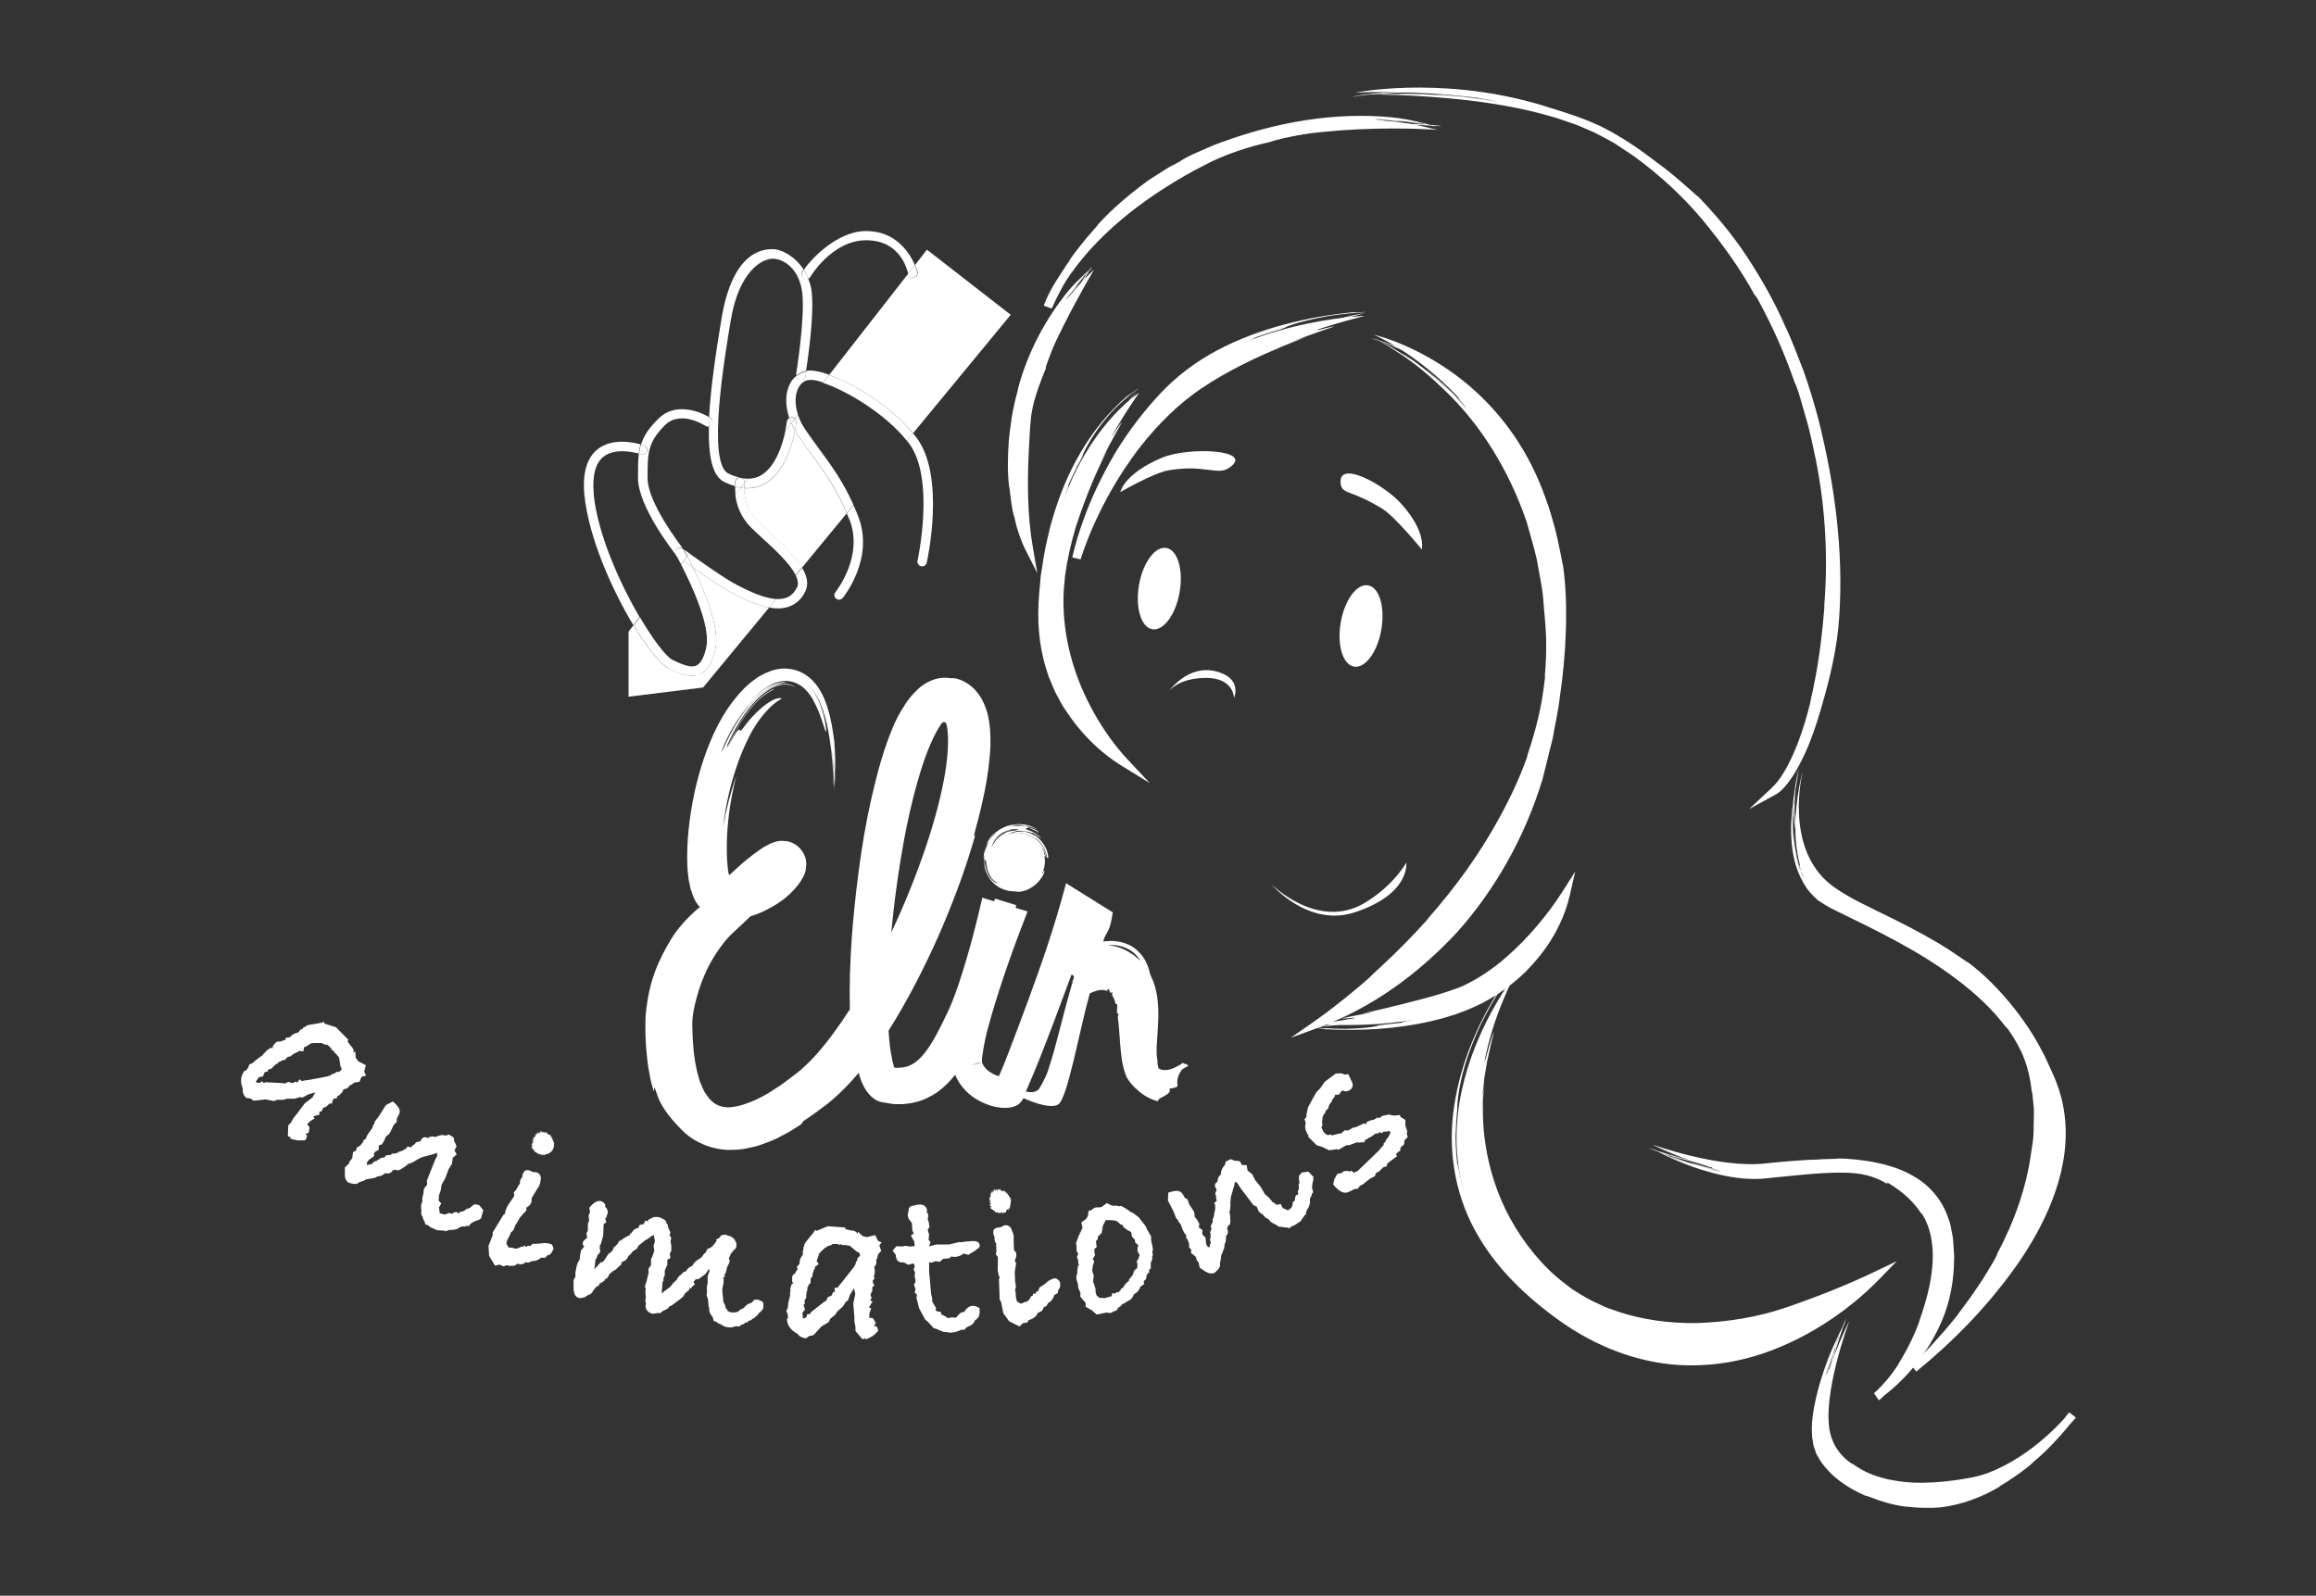 <?xml version="1.0" encoding="UTF-8"?>
<svg xmlns="http://www.w3.org/2000/svg" version="1.1" viewBox="0 0 1280 882">
  <rect x="0" y="0" width="1280" height="882" fill="#333333" stroke="none"/>
  <defs>
    <style>
      .cls-1 {
        fill: none;
      }

      .cls-2 {
        fill: #fff;
      }
    </style>
  </defs>
  <!-- Generator: Adobe Illustrator 28.6.0, SVG Export Plug-In . SVG Version: 1.2.0 Build 709)  -->
  <g>
    <g id="Capa_1">
      <g>
        <g>
          <path class="cls-2" d="M542.8,587h0s0,0,0,0c0,.2.1,0,0,0Z"/>
          <path class="cls-2" d="M656.2,588.8c0-.4,0-.5-.4-.5-.2,0-.1-.2-.3-.2h-.4c-.6-.1-1.2-.2-1.2-.7-2.1,1.5-4.6,2.8-6.6,3.5-2,.6-3.4.7-4.6.5-.6,0-1.3-.3-2-.7-.4,0-.2,0-.3,0,.2.4-.8-1.4-.7-4.6-.3-1-.6-3.8-.4-8.1.2-4.3.8-10.1.9-16.8,0-6.6-.5-14.6-4.2-21.9,0-.2-.2-.4-.3-.6-1-4.9-3-9.3-6.3-12.5-3.4-3.7-8.4-5.6-13.4-6-1.2-.2-2.6-.1-3.9,0-.8,0-1.6.1-2.4.2,1.7-6,3.6-4.1,5.3-16.1l-25.8-16.1c-6.8,25.6-13.8,45.2-20.9,64.6-3.6,9.7-7.2,19.4-10.9,29l-2.8,7.1-2.5,5.9s0,0,0,0c0,0,0,0-.2,0-.7-.2-1.4-.4-2-.7-1.4-.6-2.6-1.4-3.7-2.2-1.1-.8-1.8-1.8-2.5-2.7-.2-.5-.6-.9-.7-1.4l-.2-.4v-.2c0,0-.1,0-.1,0h0s0,0,0,0c0,0,0,0,0,0,0,0,0,0,0,0,1.7-.6,1.2-.4,0,0,0,0,0,0,0-.2v-1.2c.1-.8,0-1.6.3-2.7.3-2.1.6-4.3,1.1-6.6.9-4.6,2.2-9.5,3.6-14.3,5.6-19.4,12.7-39.2,20.2-58.4l-6.6-2c.1-.5.2-1,.3-1.5l-11.6-3.6c-.2.5-.4,1-.5,1.5l-6.6-2c-2.5,10.9-5.3,22.2-8.5,33.1-3.2,10.9-6.7,22-11.1,31.1-1.8,3.7-4.1,8.6-7.1,13.9-3,5.2-6.9,10.8-11.4,13.6-2.3,1.4-4.6,2.2-7.8,2.3-.7,0-1.9,0-2.1,0h-.3c-.2,0-.4-.2-.5-.4h0c0-.1,0,0,0-.2,0-.2-.2-.4-.2-.7-.3-1-.6-2.1-.8-3.2-.5-2.4-.9-5-1.3-7.7-.3-2.6-.5-5.4-.7-8.3,10.5-16.7,19.3-33.9,27.2-51.5,8.1-18.4,15.2-37.2,20.7-56.6-.6.9-1,1.3,0-2.6,2.2-8.1,4.7-17.8,6.5-28.9.9-5.6,1.6-11.5,1.9-17.8,0-3.2,0-6.5-.3-10-.2-1.8-.4-3.6-.8-5.5-.1-.8-.6-2.5-.9-3.7-.4-1.3-.9-2.5-1.4-3.8-2.5-5.9-6.8-10.7-12.2-13.1-4.2-1.8-5.6-1.3-6.3-1.3-4.4-.8-8.8.1-12.6,2.1-3.9,1.9-7,5.1-9.8,8.4-1.7,2.1-2.2,2.9-3,4.2-.8,1.2-1.5,2.3-2.2,3.5-1.3,2.3-2.5,4.5-3.5,6.7-6,13.7-9.5,27.3-12.7,41-3.1,13.7-5.4,27.4-7.2,41.2-3.2,24.9-5.4,50-4.8,75.9-6.2,9.6-12.6,18.4-19.3,25.8-2,2.2-4.1,4.3-6.2,6.2-2,1.9-4.1,3.5-6.5,5.3-2.3,1.7-4.6,3.5-6.8,5-2.3,1.5-4.5,2.9-6.7,4.3-8.8,5.1-17.5,8-23.1,7.5-5.4-.6-8.3-3.2-11-7.4-1.4-1.8-2.2-4.5-3.3-6.8-1.9-6-3.2-12.8-3.7-20.2-.4-3.6-.3-7.5-.5-11.2,0-3.2.4-6.3,1.1-9.6,3-13.3,7.6-24.9,17.2-36.8,3.2-4,10.3-9.8,13.8-13.5.4-.1.9-.2,1.2-.4,2-.6,3.8-1.4,5.7-2.2,7.2-3.5,13.8-7.4,19.9-15.3.7-.9,1.5-2.3,2.1-3.4.2-.4.2-.3.7-1.3l.5-1.2c.2-.6.5-1.6.6-2.4v-.6c.1-.2.2-.9.2-1.3,0-1,0-2-.2-3-.1-.6-.1-.7-.4-1.7-.3-.8-.7-1.7-1.2-2.5-.9-1.6-2.4-3.1-3.5-3.9-1.2-.9-2.6-1.6-4-2-.8-.2-1.5-.4-1.6-.4h-1c-1.3-.3-3-.1-3.3,0-.6,0-1.3.2-1.8.4l-1,.3c-.8.3-1.1.4-1.6.6-.8.4-1.5.7-2,1-1.2.6-2,1.2-2.9,1.7-3.3,2.2-6,4.3-8.6,6.4-3.3,2.7-6.4,5.6-9.4,8.4,0,0,0,0-.1-.1-.1-.3-.3-.7-.4-1v-.4c0,0-.2-.9-.2-.9-.1-.6-.2-1.3-.2-1.9-.6-5.2-.6-10.9-.4-16.6.5-11.4,2.3-23,5.2-34-3.6,10.1-5.9,19.9-7.4,28.4,1.4-11.8,4.1-23.4,7.3-32.8,3.1-9.4,6.7-16.6,8.8-20.4,3-5.2,6-8.9,8.5-11.6,1.3-1.3,2.4-2.4,3.4-3.2,1-.9,1.5-1.1,2.1-1.6,2.2-1.4,2.9-1.6,1.6-1.8-1.2,0-3.8.5-7.6,3.3-3.7,2.6-7.6,6.5-10.7,10.3-4.2,5.8-3.8,4.6-4.3,4-.2-.4-1.6-.3-6.6,10.1,3.2-7.7,6.4-13.1,10-18.3,3.9-5,7.7-10.1,15.8-14.3.5-.5-2.9.8-6.5,3.8-3.6,2.9-7.8,7.6-11,12.6-6.4,9.8-9.8,19.8-8.3,14.1,3.4-7.3,7.5-14.9,13.3-21.7,3-3.4,6-6.3,10.3-8.9,2.1-1.3,4.6-2.1,7-2.4,2.5-.2,4.9.3,7.1,1.5-.7-.5-2.2-1.4-4.5-1.8-2.3-.3-5.4,0-8.5,1.5-3.2,1.6-5.9,3.5-8.4,5.9-2.6,2.3-4.9,5-7,7.8-8.4,11.2-12.3,23.2-12.5,21.7,1.5-4.3,6.5-15.3,14.1-24.1,3.8-4.4,7.8-8,12.1-10.6,4.4-2.6,8.3-3,9.3-3.2.5-.2-5-.6-10.7,3.1-3.8,2.3-7.1,5.6-9.7,8.5,1.3-1.5,2.7-3,4.2-4.4,2.3-2.2,4.9-4.2,8.3-6,3.3-1.6,6.9-2.3,10.2-1.7,3.3.6,6.2,2.3,8.3,4.4,2.1,2.1,3.9,4.7,4.8,6.7,1.1,2,1.9,3.8,2.6,5.5,1.4,3.4,2.1,6,2.8,7.9,1.1,3.8,1.6,4.5,1.3,1.2-.2-1.6-.6-4.3-1.6-8.1-.6-1.9-1.2-4.1-2.4-6.7-1-2.3-3.1-6.3-6.3-9.3,2.3,2,4.3,5,5.7,7.5,1.3,2.4,2.3,4.9,3.1,7.4,1.7,5,2.7,10.1,3.5,15.2,1.6,10.3,2.1,20.3,2.4,29.3,0,0,0-.1,0-.2,0-7-.6-17.6-1.7-25.9,1.2,7.9,1.7,15.8,1.9,23.7.2-1.6.3-3.4.4-5.3-.1-5-.5-10.1-1.1-15.3.5,4.2.9,8.3,1.2,12.5.1-5,0-10.8-.5-17.2-.8-6.1-1.7-12.1-3.6-18.3-1-3.2-2-6-4.1-9.7-2.2-3.9-5.5-7.5-9.3-9.6-3.8-2.2-8.2-3-12.2-2.7-4.1.3-8,1.9-11.3,3.7-1.9,1-2.6,1.7-3.8,2.5-1.1.8-2.1,1.5-2.9,2.3-1.8,1.5-3.2,3-4.5,4.4-10.3,11.3-16,24.1-20.4,36.8-4.3,12.8-7,25.8-8.4,39.1-.7,6.7-1,13.4-.7,20.5.1,1.8.2,3.6.5,5.5,0,.9.3,2.7.7,4.1.3,1.5.5,3,1.1,4.3.8,2.8,2,5.5,3.8,7.7.3.3.6.5.9.8-4.5,3.5-11.7,10.7-15.8,17.5-7.3,12.1-12.5,23.5-14.2,41.8-.2,1.9-.2,4-.2,5.8v5c.2,3.3.3,7.6.7,11,.3,3.4.7,6.8,1.4,10.3.3,1.7.6,3.5,1,5.2l1.5,5.3c.6,0-.7-6.1,2.3,3.1,2.9,7.3,8.4,13.6,14.7,19.7,6.6,6,15.6,9.3,23.8,9.6,4,0,8.1-.1,11.6-1.1,1.8-.4,3.7-.7,5.5-1.3,1.7-.6,3.3-1.2,5-1.8,3.5-1.2,6.4-2.8,9.6-4.5,3.2-1.6,6-3.6,9-5.5l1.3-1.8c4.6-3,8.8-6.1,13.4-9.6,4.6-3.7,8.7-7.7,12.6-11.9,1.5-1.7,3-3.4,4.5-5.1.1.4.2.8.3,1.3.3.9.7,2,1.2,3.5.6,1.3,1.2,2.6,1.9,3.8,1.4,2.4,3.3,4.6,5.6,6.1,2.3,1.6,5.3,1.7,8,2.2,3,.7,5,.3,7.2.4,2.2-.3,4.5-.3,6.7-1,4.5-.9,8.7-3.1,12.4-5.5,4-2.9,7.2-6.2,10-9.7,1.9,4.6,5.1,8.6,9.1,11.7,2.3,1.7,4.8,3.1,7.4,4.2,1.4.5,2.7,1.1,4.1,1.4,1.7.5,3.3.7,4.9.9,3.3.2,6.8,0,9.5-1.9,1.2-.9,2-2.1,2.8-3.4,0,0,13.9,6.6,19.1,3.5s11.7-40.9,17.5-61.4c1.9-.9,3.8-1.6,5.3-1.8,2.3-.3,3.3,0,4.2.5.2-.5.3-1,.6-1.1.4,0,.6.5.8.9.1.6.2,1.1.8,1.2l.6-.6c.2.4,0,.8.1,1.1,0,.3,0,.6,0,1,.1.3.3.5.5.7.2.3.3.8.5,1.1.4.7.6,1.8.9,2.9.3,0,.6-.2.7,0,.4.9,0,2.5,0,4.1v.8c.3.2.6.3.8.3,0,.8-.2,1.5-.3,2.1.6,4.5.9,9.5,1.3,14.9.5,5.4.8,11.4,3.5,18.1,1.6,2.8,3.7,5.3,6,7.1,3.2,3.1,7.5,5.4,11.4,6.3,0-1.5,2.3-2.1,4.1-3.2,1.8-1.1,3.1-2.4,2.2-3.8,1.8,0,4.6-.8,4.5-1.6-.4-2.6-.1-5.5,2.5-8.9,1.1-1,3.9-2,3.4-2.4ZM497.6,476.1c2.4-14.9,5.5-30.2,9.8-45.1,2.1-7.4,4.6-14.8,7.6-21.4,1.5-3.3,3.2-6.5,4.9-9l.5-.7.3-.3c.2-.2.4-.4.6-.4.5-.2,1.1,0,1.4.4.2.2.3.4.4.7,0,.1,0,.3.1.4l.3,1.7c.9,6.1.4,13.8-.6,21.3-2.2,15.2-6.6,30.7-11.6,45.6-5.5,16-11.8,31.5-18.7,46.1,1.2-12.7,2.8-25.9,5-39.3ZM537.2,588.8l.5-.2c1.3-.6,2.7-1,4-1.3h.6c-2.2.6-5.9,1.8-5.1,1.5ZM565.4,606.2c.8-1.4,1.5-2.9,2.2-4.3,2.2-5.1,4.3-10,6.3-15,6.6-16.6,12.7-33.1,18.3-48.2.8,0,1,.7,1.4,1.2-.2.6-.4,1.3-.5,1.9-.3.2-.5.3-.8.6,0,.2.4,0,.7-.2-.1.4-.2.8-.3,1.2-.2.1-.3.3-.5.4,0,0,.2,0,.3,0-6.5,22.5-8.2,32.6-13.3,48-1.6,4.9-5.1,10.3-5.1,10.3-3.6,3.6-10.3,0-10.3,0M626.2,527.7c-1.1-.7-2.1-1.3-3-1.9l-1.3-.7c-2.9-1.4-6.3-2.4-9.7-2.7,5.3-.4,10.6.9,14.7,4.5,1.4,1.2,2.5,2.7,3.4,4.3-.3-.3-.6-.6-.9-.9-1.2-1-2.2-1.9-3.2-2.7Z"/>
        </g>
        <g>
          <path class="cls-2" d="M728.4,566s37.3-4.8,72.1-15.4c37.6-11.6,64.9-56.1,64.9-56.1,0,0-5.7,34.1-44.3,56.1-36,20.6-92.7,15.4-92.7,15.4Z"/>
          <path class="cls-2" d="M806.1,551.3c0-.1-1.1.2.5-.5,5.1-2.2,9.2-3.9,13.8-6.8l.3-.3c3.6-2.2,7.3-4.6,10.8-7.4,6.5-5.2,12.4-10.9,17.8-17-.2.1-.3.2.2-.5,2.2-2.5,5.3-6.1,8.3-9.9l1.3-1.7c.3-.5.4-.6.4-.7,1.3-1.8,2.5-3.3,3.6-4.8,1.3-1.9,2.6-3.8,4-6.1l-4-1.5c-4.3,19.8-17.6,38.7-36.6,51.7-2.3,1.5-4.5,3.1-6.8,4.4-2.4,1.2-4.7,2.6-7.1,3.7-7,3.3-16.7,5.9-24.1,7.5,1.3.5-17,4-13.2,3.8-5.1.7-12.7,1.3-13.1,1.5-1.1.5-5,1.6-18.7,2-5.3,0-13.5-.5-15.4-.6-3,0,7,.8,4,.8,19.8,1,39.4,0,58.6-4.4,9.6-2.2,19-5.3,28-9.8,8.9-4.6,17.1-10.4,24.4-17.5,3.9-4.1,19.1-18.9,24.5-42.4l3-13.1-7.3,11.5c-8,12.5-18.8,25.2-29.4,34.6-10.5,9.6-21.1,15.4-27.1,17.9-.6.3-1.3.5-1.9.7-11.6,4.3-26.8,7.8-37.1,10.4-4.7,1.1-9.6,2.3-14.5,3.4,2.2-.3,4.3-.6,6.3-.9-4.8.9-9.1,1.8-11.9,2.3-10.6,2.1-4.5,1.3-.4,1,3-.4-1,.6,3.7,0-3.3.6-5,.9-8.4,1.4-.4.3,10.3-1.9,8-1.2-3.4.6-6.9,1.2-10.2,1.8,1.2,0,11.6-1.9,11.1-1.6-1.8.4-9.4,1.4-10,1.7-.1,0,3.2-.5,4.9-.8-10.3,1.8-16,2.9-6.5,1.8-3.2.5-7.9,1.1-11.4,1.6h0c1.7-.2,4.8-.6,6.3-.8l-5.9.8h1.1c1.6-.2,3-.4,4.5-.6l-3.9.6,3.4-.2c4.7-.5,9.2-1,11.7-1.4,20.4-3.5,40.6-7.6,60.4-14.4Z"/>
        </g>
        <g>
          <path class="cls-2" d="M836.5,540.2c-15.4,30.9-36,92.7,5.1,149.3,41.2,56.6,113.3,46.3,144.1,36,30.9-10.3,51.5-20.6,51.5-20.6,0,0-92.7,103-195.6,5.1-79.3-75.4-5.1-169.9-5.1-169.9Z"/>
          <path class="cls-2" d="M860,712.3c.1,0-1.9-1.7,1.4.7,10.3,7.7,19.6,13,32,16.8h.9c9.5,3.1,19.8,5.3,30.4,6,19.5,1.3,39-1.2,57.5-6.6-.5,0-.7.1,1.1-.5,7.7-2.4,18-6,28.6-10.2,1.6-.6,3.1-1.3,4.7-1.9,1.2-.5,1.5-.7,1.7-.8,4.8-2,9-3.8,12.9-5.5,2.3-1.1,4.6-2.2,7.1-3.4l-2.6-3.5c-18,18.6-40.9,33.9-66.8,42-25.8,8.2-55.5,7.1-81.9-5.3-11.7-5.2-22.8-12.1-32.4-20-7.2-5.8-15-12.8-21.8-20.7-6.8-7.9-12.6-16.5-16.4-24.7.3,1.4-4.5-7.7-7.3-16.9-2.9-9.1-3.8-18-3.6-13.5-.7-6-1.3-13.6-.9-19.7.2-6.2.8-10.9.8-11.4,0-1.4,0-4.5,1.1-11.1,1.2-6.6,3.5-16.9,10-31.7,2.5-5.8,6.3-12.9,9.9-18.9,3.6-6,7.1-10.8,8.5-12.7,2.1-2.8-.6.3-3,3.7-2.4,3.3-4.7,6.8-2.8,3.8-12.7,19.8-21.9,41.8-25.4,65-3.6,23.1,0,47.5,11.2,68.2,11.1,20.8,28.4,37.2,47.3,50.7,19,13.5,41.7,22.8,65.7,24.3,7.2.4,24.4.9,45.6-6.1,21-6.9,45.4-20.9,65.7-41.9l9.1-9.4-11.9,5.7c-15.6,7.5-32.4,14.1-49,19.8-16.5,5.7-33.6,8.2-49.5,8.7-15.9.3-30.5-2.1-42.4-5.9-2.9-1.1-5.8-1.9-8.4-3-2.6-1.2-5-2.3-7.3-3.4-4.5-2.4-8.3-4.7-11.4-6.8l-3.9-3c-11.7-8.9-22.2-21.8-29.8-35.6-7.6-13.8-11.9-28.7-13.7-41-1.8-11.3-1.9-23.2-.5-34.8-.3,2.7-.7,5.3-1,7.8-.1,2.5-.3,4.8-.4,7,0-6,.7-11.9,1.3-16.9.9-5,1.4-9.1,2-11.3,1.3-6.2,2.3-10,2.8-12,.5-2,.5-2.3.2-1.5-.6,1.5-2.5,7.3-3.7,12.1-1.7,6.9-.1-2.6-2.3,8.3.6-4,1.2-6.9,2-9.8.6-3,1.4-5.9,2.6-9.7,0-.5-1.8,5.5-2.9,11-1.3,5.5-1.9,10.5-1.7,7.7,1.3-7.6,3.4-16.1,5.9-23.7-.6,1.3-2.7,7.9-4.1,14.2-1.6,6.3-2.3,12.2-2.4,11.6.3-2.2,1.3-7.7,2.7-12.9,1.2-5.2,2.8-9.9,2.8-10.7.1-.3-2.4,7.4-3.1,11.4,2.9-12.1,6.2-21.1,7.5-24.6,1.3-3.4,0-1.5-3.8,9.2,2.4-7.5,6.8-17.8,10.5-25.2h0c-1.9,3.8-4.9,10.3-6.3,13.9,1.8-4.4,3.7-8.7,5.8-12.9-.4.7-.8,1.4-1.2,2.2-1.6,3.1-3,6.4-4.5,9.8,1.3-2.9,2.4-5.8,3.8-8.6-1.1,2.1-2.2,4.6-3.5,7.2-4.6,10.3-7.8,20.6-9.4,26.5-6.2,23.8-7,49.4,0,73.4,3.3,12,8.7,23.4,15.4,33.7,6.5,10.5,15,19.9,24.7,27.7Z"/>
        </g>
        <g>
          <path class="cls-2" d="M754.1,174.7s-66.9,15.4-103,46.3c-41.5,35.6-56.6,87.5-56.6,87.5,0,0,10.3-51.5,51.5-92.7,38.7-38.7,108.1-41.2,108.1-41.2"/>
          <path class="cls-2" d="M655.5,214.3c0,.1,1.3-.7-.5.8-5.8,4.6-10.4,8.3-15.4,13.6l-.2.5c-4.1,4-8,8.4-11.8,13-6.9,8.7-13,17.9-18.3,27.5.2-.2.3-.3-.2.6-2.1,4-5.2,9.5-7.9,15.5-.4.9-.8,1.8-1.2,2.6-.3.7-.3.9-.3,1-1.2,2.7-2.2,5.1-3.1,7.4-1.4,3.5-2.6,7.1-3.9,11.2l4.2,1c2.9-13.2,7.7-26.6,13.8-39.5,6.2-13,13.7-25.8,23.2-37.9,4.5-5.8,9.3-11.4,14.3-16.4,7.3-7.6,18.8-14.8,27.9-19.3-.8,0,4.2-2.9,9.2-5.1,4.9-2.5,9.6-4.2,7.1-3.7,6.4-2.6,16.4-5.3,16.8-5.6,1.4-.7,6.3-3.4,24.4-6.7,7.1-1.3,18.1-2.1,20.7-2.2,4-.4-9.4.3-5.4-.1-13.4,1.2-26.5,3.5-39.2,6.9-12.8,3.4-25.2,8-36.9,14.2-11.7,6.2-22.6,14.3-31.7,24.1-9.1,9.7-17.2,20.4-24.3,31.9-3.8,6.5-17.3,29-24.2,58.5l4.6,1.1c6.2-19.4,16.7-39.7,28.1-55.6,11.3-16.1,23.7-27.5,30.8-33.1l2.2-1.7c13.4-10.3,32-19.5,45.3-25.1,6.1-2.7,12.3-5.2,18.6-7.6-2.9.9-5.6,1.8-8.1,2.6,6.4-2.4,12.9-4.5,15.4-5.5,13.8-4.6,5.9-2.4.4-1.1-3.9,1.1,1.2-.9-4.9.9,4.3-1.4,6.5-2.1,10.9-3.5.4-.4-13.4,4.4-10.5,3.1,4.2-1.3,8.9-2.9,13.3-4.2-1.6.2-15.1,4.7-14.5,4.3,2.3-.9,12.3-3.7,13.1-4.2.2-.1-4.2,1.2-6.4,1.9,13.4-4.3,20.9-6.4,8.4-3.3,4.3-1.3,10.4-2.8,15.1-4h0c-2.3.5-6.3,1.5-8.4,2.1l7.8-2-1.4.2c-2,.5-3.9.9-5.9,1.5l5.2-1.4c-1.5.3-3,.6-4.5.9-6.2,1.5-12.1,3-15.4,4-13.3,4.1-26.4,9-39.2,14.7-12.7,5.8-25.2,12.4-36.5,20.9Z"/>
        </g>
        <g>
          <path class="cls-2" d="M629.6,217.1s-37.1,50.5-43.4,101.1c-7.5,60.7,35.5,103.5,35.5,103.5,0,0-48.7-26.8-45.3-87.8,4.8-86.6,53.2-116.8,53.2-116.8Z"/>
          <path class="cls-2" d="M583.8,316.8c0,0,.4-1.5.1.9-.3,3.8-.6,7.1-.9,10.6-.2,3.4,0,6.9,0,10.7l.2.5c.4,5.9,1,12,2.3,18.2,2.4,11.3,6.4,22.2,11.6,32.4,0-.3,0-.4.4.6,2.1,4.3,5.4,9.9,9.1,15.7.6.8,1.2,1.6,1.7,2.4.5.6.6.7.7.8,1.7,2.5,3.4,4.7,5,6.7,1.9,2.3,3.7,4.5,6.1,6.9l2.6-3.4c-12.3-7.4-23.2-18.2-31.3-31-8-12.9-13.1-28.3-13.9-44.6,0-3.8-.2-7.6,0-11.3.3-3.8.6-7.6.8-11.2.4-5.4,1.7-11.5,2.6-17.6,1.5-6,2.6-12,4.3-17-.4.7.9-5.2,2.7-10.6,1.8-5.3,3.5-10.3,2.3-8,1.5-3.2,3.4-7.2,5-10.5,1.8-3.2,3.1-5.7,3.1-5.9.2-.9.8-2.6,2.8-6,1.9-3.5,5.1-8.8,11.3-16.1,4.8-5.9,13.7-13.2,16.2-14.7,1.8-1.2-.5,0-2.5,1.5-2,1.4-4,3-2.4,1.5-21.7,18.3-35,43.6-42.4,69.8-1.1,3.3-1.6,6.6-2.5,10-.8,3.3-1.5,6.7-2,10.1l-1.6,10.1-.9,10.2c-1.2,13.7-.3,28,4,41.5.3,1,.7,2.3,1.2,3.8.6,1.5,1.4,3.3,2.2,5.3.8,2,1.8,4.2,3.2,6.6,1.2,2.4,2.6,4.9,4.4,7.4,6.7,10.3,17,21.9,31.3,30.6l14.8,9.1-12-12.8c-14.1-15-25.3-35.4-30.7-54.1-5.6-18.8-5.5-35.8-4.3-44.7l.2-2.9c1.2-8.6,3.3-18.1,6-27.1,2.9-8.9,6.1-17.4,9-24.3,2.6-6.3,5.6-12.6,8.7-18.8-1.5,2.7-3,5.3-4.3,7.7,3.2-6.3,6.6-12.5,7.9-14.9,7.4-13.1,2.8-6-.5-1.1-2.2,3.5.3-1.5-3,4.1,2.3-4.1,3.5-6.2,5.9-10.3,0-.6-7.2,12.7-5.8,9.7,2.3-4,4.8-8.4,7.2-12.5-1.1,1.2-8.4,14.1-8.2,13.4,1.1-2.3,6.9-11.4,7.2-12.3,0-.2-2.4,3.9-3.6,5.9,7.3-12.6,11.8-19.4,4.2-8.3,2.5-3.9,6.1-9.4,9-13.4h0c-1.5,2-3.9,5.5-5.1,7.4,1.5-2.3,3.1-4.6,4.7-6.9l-.9,1.1c-1.2,1.7-2.4,3.4-3.6,5.2l3.1-4.6c-.9,1.1-1.8,2.4-2.9,3.8-3.8,5.4-7.3,10.7-9.1,13.8-7.4,12.4-13.9,25.4-19.3,38.9-5.4,13.5-9.6,27.5-11.5,42Z"/>
        </g>
        <g>
          <path class="cls-2" d="M795.3,71.8c-5.1,0-41.2-15.4-108.1,5.1-82.5,25.4-108.1,92.7-108.1,92.7,0,0,15.4-46.3,92.7-82.4,45.9-21.4,123.5-15.4,123.5-15.4Z"/>
          <path class="cls-2" d="M675,78.4c0,.1,1.6-.4-.9.6-4,1.3-7.3,3.1-10.8,4.5-1.8.8-3.5,1.5-5.2,2.3-1.7.9-3.5,1.8-5.3,2.9l-.4.4c-2.8,1.6-5.9,2.9-8.7,4.8-2.8,1.8-5.7,3.6-8.6,5.5-10.3,7.4-20,15.6-28.5,24.9.3-.2.4-.3-.4.7-1.7,2-3.8,4.3-6,6.9-2.1,2.7-4.5,5.5-6.7,8.5-.6.9-1.3,1.8-1.9,2.7-.5.7-.5.9-.6,1.1-2,2.7-3.5,5.4-5.1,7.7-3.1,5.3-6.1,10.7-8.7,17.2l3.9,1.4c2.5-6.5,6.4-13.1,10.7-19.2,4.4-6.1,9.2-12,14.7-17.6,10.8-11.1,23.5-21.1,37.5-30,7.1-4.5,14.4-8.8,21.7-12.4,10.6-5.8,25.2-10.5,36.7-12.9-.9,0,5.5-1.8,11.7-3,6.1-1.3,11.8-2.1,8.9-2.1,7.8-1,19.6-1.9,20.2-2.1,1.8-.5,7.8-1.9,28.7-2.3,8.2-.1,20.8.6,23.7.8,4.6,0-10.6-1-6.1-.9-15.2-.7-30.3-.6-45.4.3-15,1-30,2.8-44.7,6.1-7.3,1.8-14.6,3.8-21.7,6.6-7.2,2.7-13.8,6.4-20.6,9.7-13.3,7.2-26.2,15.4-38.3,25.1-3.2,2.6-10,8.2-18.1,16.8-4,4.3-8.4,9.3-12.5,15.2-4.2,5.9-8.3,12.3-11.3,20.2l4.5,1.6c9.2-21.8,26.8-43.2,44.8-58.2,18.2-15.1,36.9-23.6,46.8-27.7,1-.4,2-.7,3-1.1,18.1-7,41.3-12.2,57.7-14,7.5-.9,15.1-1.5,22.8-1.5-3.5,0-6.8-.3-9.7-.2,7.8-.3,15.6.1,18.6.3,8.3.6,10.1.9,9,.6-1-.3-4.9-1-8.1-1.4-4.6-.6,1.7-.4-5.6-1,5.2.2,7.8.5,13,1.2.3,0-3.7-.6-7.3-.8-3.6-.3-6.9-.4-5.1-.5,5,.2,10.7.8,15.9,1.6-.9-.2-5.4-1-9.6-1.3-4.2-.5-8.1-.5-7.7-.7,2.9-.1,14.7,1.5,15.7,1.5.2,0-5-.8-7.6-1,8.1.7,14.3,1.8,16.6,2.2,2.4.4,1-.2-6.3-1.6,2.5.4,5.6,1,8.7,1.7,3,.7,6.3,1.6,8.4,1.9h0c-2.1-.3-6.9-1.6-9.3-2.1,2.9.6,6.1,1.5,8.8,2-.3,0-.8-.2-1.4-.4-2.3-.6-4.5-1.1-6.8-1.6l6,1.4c-1.6-.5-3.3-.9-5-1.4-7.1-1.9-14.1-3-18-3.4-32.1-3.2-64.5,2.7-94.5,13.7Z"/>
        </g>
        <g>
          <path class="cls-2" d="M604.8,149s-30.9,25.7-41.2,72.1c-11.4,51.2,5.1,82.4,5.1,82.4,0,0-5.1-25.7,0-72.1,3.1-27.6,36-82.4,36-82.4Z"/>
          <path class="cls-2" d="M562.4,215.4c0,0,.5-1,0,.7-1.4,5.3-2.4,9.5-3.3,14.9v.4c-.6,4.2-1.3,8.5-1.6,13-.6,8.2-.7,16.5.2,24.7,0-.2,0-.3.2.5.4,3.4.9,8.1,1.8,12.9.2.7.3,1.4.5,2.1.2.5.2.7.3.7.4,2.2,1,4.1,1.4,5.9,1.3,4.3,2.7,8.5,5.1,13.2l6.3,12.4-2.4-13.8c-3.2-18.2-3.3-38.3-2-59.3.1-2.7.3-5.5.5-8.2.2-2.7.4-5.4.9-8,1.3-7.7,4.9-17.1,7.8-24.1-1.2.8,6.2-16.3,4.2-13.2,2.1-4.6,5.6-11.5,5.6-11.9.1-1.3,1.3-5.1,7.5-17.2,2.5-4.7,6.8-11.7,7.7-13.3,1.4-2.6-3.8,5.8-2.5,3.2-9.9,17.1-19,34.3-26.4,52.5-3.5,9.1-7,18.5-8.1,28.6-1.1,9.8-1.7,19.6-2,29.6.1,5.3-.7,21.9,2.4,42.1l4.4-1.6c-6.5-13.7-9.1-31.9-8.9-47.3.2-15.6,2.9-28.9,4.6-35.8l.5-2c1.5-6.1,3.8-12.7,6.3-18.9,2.7-6.2,5.4-12,8.1-16.6,2.3-4.3,4.9-8.5,7.7-12.7-1.4,1.8-2.8,3.5-3.8,5,2.8-4.2,5.9-8.2,7-9.8,6.7-8.4,2.6-4-.4-1-2,2.3.3-1.1-2.7,2.5,2.1-2.7,3.2-4,5.4-6.6,0-.5-6.6,8.2-5.3,6.2,2-2.6,4.3-5.5,6.6-8-1.1.6-7.6,9.1-7.4,8.6,1-1.5,6.2-7.3,6.5-8,0-.2-2.2,2.4-3.3,3.8,6.7-8.1,10.8-12.3,3.9-5.6,2.3-2.5,5.6-5.8,8.4-8.2h0c-1.4,1.2-3.6,3.3-4.8,4.5,1.4-1.4,2.9-2.8,4.4-4.2l-.9.6c-1.1,1-2.3,2-3.4,3.2.9-1,1.9-1.9,2.9-2.8-.8.6-1.7,1.4-2.7,2.2-3.5,3.3-6.7,6.6-8.4,8.6-13.4,16.1-23.4,35.2-28.7,55.4Z"/>
        </g>
        <g>
          <circle class="cls-2" cx="561.9" cy="476" r="15.6"/>
          <g>
            <path class="cls-2" d="M575.1,477.5c0-.2,0-.3,0-.3h0c0,.1,0,.2,0,.3Z"/>
            <path class="cls-2" d="M576.1,478h0c0-.1,0-.1,0-.1h0Z"/>
            <path class="cls-2" d="M575.1,477.2c-.3,0-.6.1-.9,0,0-.2,0-.5,0-.7-.2-.2-.3,0-.5,0,0-.2,0-.3,0-.3-.2-.1-.4,0-.4.4,1,.7.9,2.9,1.9.8Z"/>
            <path class="cls-2" d="M575.5,478.8l.2-1c-.2-.1-.3-.3-.5-.2,0,.5.2.9.4,1.3Z"/>
            <path class="cls-2" d="M575.9,473.1s0,0,0,.2c0,0,0-.1,0-.2,0,0-.1,0-.2,0,.2.7.5,1.5.5,2.3l.3.3c0-2.1-.6-4.1-1.7-5.4.5,1,.8,1.8,1.1,2.9Z"/>
            <path class="cls-2" d="M577,475.8v.2c0-.2,0-.2,0-.2Z"/>
            <path class="cls-2" d="M551.1,468.4c-.6,1-.8,2-.9,3,.5-2,1.8-3.8,2.8-5.2-.7.6-1.3,1.4-1.9,2.2Z"/>
            <path class="cls-2" d="M550.4,476.2c.2-1.2,0-2.2.1-3.3-.2,1-.2,2-.2,3,0,0,0,.2.1.3Z"/>
            <path class="cls-2" d="M549.9,474.7c.2-1.2.1-2.2.2-3.3-.3,1.1-.3,2.3-.2,3.3Z"/>
            <path class="cls-2" d="M571.1,458.7c1.2.4,2,.8,2.3,1,.2,0,.5,0,.9.1h-.2c-1.2-.9-2.4-1.5-3.7-1.9-.5-.2-1.1-.3-1.6-.3.8.3,1.5.7,2.2,1Z"/>
            <path class="cls-2" d="M573.5,459.7c-1.9-.2,1.4.9,0,0h0Z"/>
            <polygon class="cls-2" points="564.8 461.5 564.6 461.5 564.2 461.5 564.8 461.5"/>
            <path class="cls-2" d="M552.1,461.9c.8-.6,1.6-1.1,2.5-1.6-1.8.9-3.4,2.2-4.4,3.5.2-.2.4-.3.6-.4.2-.5.7-1,1.3-1.5Z"/>
            <path class="cls-2" d="M571.3,463.6c-2.1-1.3-4.4-2-6.6-2.1-4.4-.8-9,.8-11.4,3.6-1,1.2-2.4,2.9-3.2,4.9-.8,2-.9,4.1-.3,5.5,0-.3,0-.6.1-.9,0,.4.2.8.3,1.2.2,4.4,2.9,8.4,6.9,10.2.6.3,1.1.2,1.7.4.6.2,1.2.3,1.8.3,0,0,0,0,0,0,2.6.2,5.1-.6,7-2.3.9-.7,1.8-1.5,2.5-2.5.3-.3.5-.2.8-.4,1-.8,1.7-1.6,2.2-3.1,0,0,.2,0,.2,0,0-.2,0-.4.1-.6.8.8.5,3.1,1.8,1h0s0,.4,0,.4h0s0,0,0,0c0,.6,0,.9.2,1.3.1-.3.2-.7.3-1,0,0,.2.2.3.2h0c0,.3,0,.4,0,.4,0,0,0,.1.2.2,0,1.1-.5,2.6,0,2.5.3-.1.5-.9.6-1.8,0,0,0,0,.1-.1-.3,1.1.6.2.4.9-.3.9-.7,1.8-1.2,2.6-2,3.3-4.6,5.6-8.1,7.3l-.5.2c-1.8.7-3.6,1.1-5.4,1.1.1,0,.2-.1.4-.2-1.5,0-3-.2-4.4-.3-3.6-.5-7.3-2.3-10-5.4-2.8-3.3-4.3-7.4-4.5-11.8.1,1.8.5,3.6,1,5.4.2.8.5,1.6.8,2.3-.3-.8-.6-1.5-.8-2.3-.8-3.1-.6-6.3-.8-8.9.1-.2.2-.2.3-.5.5-1.8,1.3-3.4,1.9-5,0,0,.4-.7,0-.6.8-1.4,2-2.9,3.2-4.1.5-.5,1-1.1,1.4-1.7,4.7-3.8,11.3-5.5,18.1-3.6,1.7.5,3.4,1.4,4.9,2.4-2.3-1.2-4.8-2.1-7.4-2.5-2.4-.6-4.9-.6-6.8,0-.5.1-.9.3-1.3.4,2.6-.7,5.4-.8,8.1-.4,1.4.4,2.9.9,4.2,1.6h0c-1.1-.4-2.2-.7-3.4-1-2.1-.7-4.3-.8-6-.4-.2,0-.4.1-.6.2-.4,0-.9.2-1.3.4,1.6-.4,3.3-.5,4.9-.5,1,0,2.1.1,3.1.4.6.2,1.2.4,1.8.7h-.2c-.6-.2-2.3.4-1.6.8,2,.6,4.2,1.6,5.8,2.7.8.5,1.5,1.1,1.9,1.5.5.4.7.7.7.7,0,.2-1.3-.9-2.7-1.8-1.4-.9-2.9-1.5-2.8-1.4.3.2.6.4.9.6-.3-.1-.7-.3-1-.3-.7-.3-1.6-.8-2.1-.7-1.8-.1-3.7-.7-5.6-.4-1.2.2-2.6.7-3.8,1.3,0,.2-.6.2-.4.4-1.2.3-2.6.9-2.8,1.6h0c0,0-.2.2-.3.3-1.8.9-2.6,2.2-3.6,3.7-.4.5-.7,1-1.1,1.5.2-.3.7-.8.9-1.1l.2-.3c.9-1.2,2-2.4,3.2-3.3,0-.1.2-.3.4-.4.1,0,.2,0,.3-.1h0c1.2-1.1,2.9-1.6,4.1-2.1,2.4-.7,5.2-.4,7.6.5-1.3-.3-2.5-.4-3.7-.3,1.5,0,3,.1,4.3.5l.6.2,1.2.6c-.4-.2-.7-.4-1.1-.6.8.3,1.6.6,2.4.9,4.2,2.1,7.3,6.7,7.7,11.5-.1,0-.2-.2-.3-.3-.4-2.3-1.2-4.4-2.6-5.8.7,1.1,1.1,1.9,1.6,3,0,0-.1,0-.2,0,.3.7.7,1.6.8,2.5-.3-.3-.5-.5-.8-.8-.3-.4-.4-1-.7-1.6-1-2.6-2.6-4.8-4.9-6.4-1.9-1.5-4.1-2.6-6.4-3.1,2.4.2,4.5,1,6.5,2.1ZM573.5,482.7c0,.2-.1.4-.2.6h0c0-.2.1-.4.1-.6ZM570.6,486.1c1.1-.7,2.1-2.2,2.8-3.7,0,0,0,0,0,0-.7,1.2-1.6,2.6-2.8,3.8ZM565.5,487.1h0s0,0,0,0h0ZM547.8,477.9c.6,1.6,1.2,3.5,2.4,5.1.3.5.9.8,1.4,1.4.7.7,1.2,1,1.8,1.4l-.3-.5c.9,1,1.8,1,2.8,1.8,0,0,.3-.1.4,0,.8.3,1.6.8,2.3.8.9.2,1.7.3,2.4.2.2,0,.5-.2.9-.3.4,0,.8,0,1.2-.1h0c-.3,0-.7,0-1,0-1,.2-2.2.2-3.2,0-2.5-.5-4.9-1.6-6.8-3.4-.4-.4-.9-.7-1.2-1.2-1.2-1.3-1.8-3.3-2.6-4.4-.1-.2-.2-.6-.4-.8ZM544.1,475.5c.2,2.7,1,5.6,2,7.8.4.9,1.5,2.5,2.7,3.6,1.2,1,2.3,1.5,2.3.8-.7,0-1.8-.8-2.8-2-1-1.2-1.9-2.9-2.4-4.6-1.1-3.4-.7-6.4-1.7-5.6ZM555.5,457.8c-1.1.5-2,1.1-3.2,1.7,1-.7,2-1.3,3.2-1.7ZM548.9,466.8c1.3-2.8,4-5.1,6.8-6.5,2.2-1.2,5-1.1,7.2-1.6v-.2s-.2,0-.2,0c-.9-.1-1.6-.2-2.4-.2h.1s-.2,0-.2,0c-.5,0-1,0-1.6.2-.3,0-.5.2-.8.3-3.1.8-6,2.7-7.6,5-1,1.4-1.6,2.7-2.2,4.3.2-.4.6-1,.9-1.4Z"/>
            <path class="cls-2" d="M567.7,461.4c.9.3,1.9.6,2.8,1.1.7.3,1.4.7,2.1,1.1,3.2,2.1,5.5,6.4,6.1,10.6.3,0,.5,0,.7,0-.2-4.8-3.2-9.2-6.8-12.1h-.1c-1.9-.9-4.7-2.5-7.2-2.5-2.5,0-4.8.2-7,1.2,3.2-.7,6.5-.7,9.5.7Z"/>
            <path class="cls-2" d="M550.5,472.9c.1-.7.3-1.3.6-1.9.6-1.8,1.5-3.3,2.8-4.8-1,.9-1.9,1.9-2.6,3.1-.7,1.2-.7,2.4-.7,3.6Z"/>
            <path class="cls-2" d="M554.9,465.1c-.4.3-.7.7-1.1,1.1,1.5-1.3,3.3-2.3,5.3-2.8,3.2-1,6.9-.8,10.2.7.4.2.7.4,1.1.6-2.7-2.1-6.1-3.1-9.4-2.8-3.2.3-6.1,1.9-7.8,4.1l-.2.3c1.8-1.8,4.2-3,6.7-3.6-1.8.5-3.4,1.3-4.7,2.4Z"/>
            <path class="cls-2" d="M566.8,461.2l.6.2c.2,0,.5.1.7.2-.1,0-.3-.1-.4-.2l-.9-.2Z"/>
            <path class="cls-2" d="M560.3,458.3h0c-.8.2-1.6.3-2.4.5-1.1.4-2.2.9-3.2,1.5,1.9-1,4-1.6,5.7-2Z"/>
            <path class="cls-2" d="M552.6,458.6c-.3.1-.7.4-1,.6l-.4.4.7-.4c.2-.2.4-.4.7-.6Z"/>
            <path class="cls-2" d="M543.9,471.8c.8-4.7,3.2-8.9,6.8-11.8.1-.2.3-.4.5-.5-2.7,1.6-4.8,4.1-5.8,6.8-.2.5-.4,1.4-.6,1.8-1,2.4-1.3,4.9-1.1,7.2,0-1.1,0-2.3.2-3.4h0Z"/>
          </g>
        </g>
        <g>
          <path class="cls-2" d="M759.2,185s92.7,38,97.8,164.7c5.1,126.7-128.7,215.9-128.7,215.9,0,0,101.7-31.1,128.7-157.6,41.2-192.6-97.8-223-97.8-223Z"/>
          <path class="cls-2" d="M853.7,374.2c0,.1.6-2.9,0,1.8-1.7,15.1-4.7,26.9-9.5,41.3l-.2,1.1c-3.9,11.1-9.1,22.2-15.1,33.2-11,20.3-24.6,39-39.7,56.1.4-.4.7-.6-.8,1.1-6.3,7.1-15.5,16.6-25.6,25.9-1.5,1.4-3,2.7-4.4,4.1-1.1,1.1-1.4,1.4-1.6,1.6-4.6,4.1-8.9,7.6-12.8,10.8-5.2,4.2-10.6,8.4-16.7,12.7l-13.9,9.7,15.8-5.8c28.9-10.7,54.4-29.2,76-52.4,21.1-23.6,37.5-52.5,47.3-84.6,1.9-7.7,3.8-15.3,5.7-22.9,1.3-7.7,3.1-15.3,3.9-22.8,3.4-22.2,4.9-51.1,1.7-72.9,0,1.7-1.8-10.7-4.9-21.9-1.6-5.6-3.2-10.9-4.6-14.1-1.2-3.2-1.8-4.4-1.1-1.9-2.4-6.9-6.2-15.1-9.8-21.6-1.9-3.2-3.5-6-4.9-8.1-1.4-2-2.3-3.3-2.5-3.5-1.1-1.3-3.4-4.1-8.6-10.1-5.3-5.9-13.8-15.1-29.7-25.7-6.2-4.2-14.5-8.8-22-12.1-7.5-3.3-14.4-5.4-16.8-5.9-4.1-.8.6.1,5.1,1.7,4.5,1.6,9,3.5,5.1,2.1,25.8,9.8,48.5,27.3,64.2,49.6,15.8,22.3,24.4,49,27.5,76.1,1.4,13.6,1.5,27.3.8,41.1-1.1,13.7-2.6,27.4-5.3,41-5.3,27.1-13.9,53.8-28.2,78-1,1.8-2.3,4-3.9,6.8-1.6,2.7-3.9,5.7-6.3,9.2-2.4,3.5-5.1,7.4-8.5,11.2-3.3,4-6.8,8.4-11.1,12.5-2.1,2.1-4.2,4.3-6.5,6.6-2.4,2.1-4.8,4.2-7.3,6.4-2.4,2.3-5.1,4.4-7.9,6.5-2.8,2.1-5.5,4.4-8.5,6.3-11.8,8.2-25.5,16-40.2,21.2l2,4.2c36.1-25.5,69.9-60.2,92.7-95.4,11.4-17.5,19.9-35.1,25.5-50.7,5.7-15.6,8.4-29.3,9.8-38.9l.7-6.1c2.3-18.4.7-39-2.5-58.3-2.9-19.5-9.5-37.6-16-51.7-3.2-6.4-6.4-12.9-10.4-18.9-3.6-6.3-8.2-11.9-12.6-17.7,1.9,2.7,3.8,5.4,5.6,7.9.9,1.2,1.7,2.5,2.6,3.7.7,1.2,1.4,2.5,2.1,3.6-1.8-3.2-4-6.1-6.1-9-2.1-2.8-4-5.7-6.1-8-4.1-4.6-7.3-8.6-9.5-10.5-2.8-2.7-5-4.9-6.8-6.7-1.8-1.7-3.3-2.8-4.3-3.6-2-1.6-2.3-1.8-1.6-1.1,1.1,1,2.6,2.5,4.5,4.3,2,2.1,4.2,4.4,6.4,6.7,3,3.1,2.4,2.6,2.2,2.6-.2,0,0,.4,4.4,5.5-1.6-1.8-3-3.4-4.3-4.9-1.4-1.4-2.7-2.7-4-4-2.6-2.6-5.1-5.2-8.9-8.3-.2-.2,1.1,1,3.1,2.7,2,1.8,4.4,4.3,6.9,6.7,4.9,4.7,8.5,9.6,6.3,7-6-7.2-13.8-14.2-21.2-20.4,1.1,1.3,7.8,6.4,13.1,12.1,2.8,2.7,5.4,5.4,7.1,7.5,1.7,2,2.8,3.3,2.5,3-1.7-2-6.1-7.2-10.7-11.6-4.4-4.7-9.2-8.3-9.9-8.9-.3-.2,7.1,6,10.4,9.6-10.7-10.4-20.2-17.1-23.9-19.4-1.9-1.2-2.3-1.4-.8-.3,1.5,1,4.8,3.4,10.1,7.6-7.2-6-18.5-13.3-27.5-17.3h0c4.5,1.9,11.9,6.3,15.7,8.8-4.7-3.1-9.6-5.9-14.7-8.3.8.4,1.7.9,2.6,1.4,3.7,1.9,7.3,4.1,11.1,6.4-3.2-2-6.4-3.9-9.7-5.6,2.4,1.3,5.2,3.1,8.1,5,11.3,7.1,20.7,15.8,25.9,20.8,21.2,20,36.4,45.7,45.9,73.2,1.9,7,4.1,14,5.7,21.1,1.1,7.2,2.9,14.3,3.5,21.6.5,7.3,1.4,14.5,1.6,21.8.2,7.3-.1,14.5-.8,21.7Z"/>
        </g>
        <ellipse class="cls-2" cx="640.8" cy="325.4" rx="22.8" ry="11.4" transform="translate(211 901.4) rotate(-80.2)"/>
        <ellipse class="cls-2" cx="752.4" cy="346.2" rx="22.8" ry="11.4" transform="translate(283 1028.5) rotate(-80.2)"/>
        <path class="cls-2" d="M679.6,258.4c-6.8,4.8-13.1-1.8-33.5,1.5-8.6,1.4-26.9,12.1-26.9,12.1,0,0,1.7-10,23-19,14.6-6.2,51.4-4.5,37.4,5.4Z"/>
        <path class="cls-2" d="M741,267.7c.9,5.7,6.3,3.1,23.1,13.6,7.1,4.5,21.7,22.4,21.7,22.4,0,0,2.7-9.7-11.5-25.4-9.7-10.7-35.4-24.7-33.3-10.7Z"/>
        <path class="cls-2" d="M646,382.1s10.3-14.8,25.7-11.1c15.4,3.7,10.3,14.8,10.3,14.8,0,0,0-11.1-15.4-11.1s-20.6,7.4-20.6,7.4"/>
        <g>
          <path class="cls-2" d="M749,51.2s92.7-5.1,144.1,25.7c77.1,46.3,123.5,154.4,118.4,247.1-5.2,93.8-30.9,113.3-30.9,113.3,0,0,16.4-6.9,30.9-72.1,10.3-46.3.3-114.5-15.4-159.6C929.2,14.7,749,51.2,749,51.2Z"/>
          <path class="cls-2" d="M970.3,163.9c.2,0-1.6-3.2,1.3,1.7,8.5,15.8,14.4,29,20.3,45.9l.6,1.2c2.5,6.5,4.1,13.4,6.2,20.3,1.9,6.9,3.4,14.1,4.9,21.3,5.3,26.7,6.8,53.8,4.6,80.7.1-.7.2-1,0,1.7-.9,11.2-2.5,26.7-5.8,42.5-.4,2.3-1,4.6-1.5,6.9-.4,1.8-.4,2.3-.5,2.6-1.7,7.1-3.6,13.2-5.6,18.8-1.8,5-3.8,9.9-6.3,14.7-2.4,4.7-5.5,9.8-9.3,13.3l-12.5,11.7,14.6-8c2.7-1.5,3.9-3,5.5-4.8,1.5-1.7,2.8-3.5,4-5.4,2.4-3.7,4.4-7.6,6.3-11.5,3.7-7.9,6.5-16.2,9-24.6,4.9-16.7,9.3-34,10.4-52,2.4-35.8-2.3-72.7-11.6-109.5-2.4-9-5.1-17.9-8.2-26.6-3.4-8.6-6.5-17.2-10.4-25.2-5.3-12.2-12.7-25.4-20.9-37.9-8.3-12.6-18-23.9-27-33.2,1.2,1.6-9.4-8.8-20.3-16.9-2.8-2-5.5-3.9-8-5.6-2.5-1.7-4.8-3-6.5-4.1-3.5-2.1-4.9-2.8-2.3-1-3.5-2.4-7.9-4.5-12.1-7-4.3-2.2-8.7-4.3-12.7-6.1-8-3.5-14.4-5.7-15.1-5.8-3.7-1-8-2.1-15.2-4-9.2-2.2-23.5-5.5-46.1-7-8.8-.6-20.1-.8-29.8-.2-9.8.5-18.1,1.7-21,2.3-4.8,1.1.8-.1,6.4-.7,5.7-.7,11.4-1,6.5-.5,32.6-2.9,65.7.7,96.3,11.1,30.6,10.4,58.5,28.1,80.7,51.4,11.2,11.6,20.9,24.6,29.2,38.5,4.4,6.8,7.9,14.1,11.7,21.3,3.3,7.4,6.9,14.7,9.6,22.4,11.9,30.3,18.6,62.8,21.8,95.8.7,9.1,2.9,29.2.1,55.6-1.5,13.1-5.1,27.8-9.6,43.2-2.3,7.7-5.1,15.6-8.6,23.4-1.8,3.9-3.7,7.7-6,11.3-1.1,1.8-2.4,3.6-3.7,5.2-1.2,1.5-3.1,3.3-4.1,3.8l2.3,4.1c5.6-5.2,8.7-11,11.8-17.2,3-6.2,5.3-12.6,7.5-19.2,4.1-13.1,6.8-26.8,8.7-40.4,3.9-27.2,5.3-54.7,2.6-80.1-2.5-25.4-8.2-48.5-14.6-67.7-1.7-4.8-3.4-9.3-4.9-13.7-1.6-4.3-3.5-8.3-5-12.1-3-7.6-6.5-13.9-9.1-19.2-1.1-2.2-2.1-4.3-3.4-6.4-10.3-19-24.3-38.9-40.5-55.5-16.1-16.7-34.5-30-51.2-38.1-15.4-7.1-32.1-11.4-48.8-14.4,7.7,1.6,14.9,3.3,20.9,5.1-16.7-4.7-33.8-7.1-40.4-7.7-18.3-2-22.3-1.7-19.9-1.5,2.4.3,11,1.2,18,2.2,10,1.5-3.6,0,12.1,2.3-11.3-1.6-17-2.3-28.4-3.2-.7,0,8.1.7,16.1,1.6,7.9,1,15,2.1,11,1.6-10.9-1.6-23.2-2.8-34.6-3.5,2,.2,11.9.9,21,1.9,9.1,1.1,17.5,2.4,16.6,2.4-3-.5-11-1.7-18.5-2.6-7.5-.9-14.5-1.3-15.6-1.3-.4,0,11,.8,16.6,1.5-17.5-1.8-31.2-2.1-36.4-2.1-5.2,0-2,0,14,.9-11.1-.6-26.9-1-38.6-.4,0,0,0,0,0,0,5.8-.3,16-.3,21.4-.2-6.7,0-13.4,0-20,.2,1.1,0,2.3,0,3.5,0,5-.1,10,0,15.2,0-4.4,0-8.9,0-13.3,0,3.3,0,7.1,0,11.3.2,15.8.3,30.9,1.6,39.4,2.5,17.1,1.8,34.2,4.6,50.7,9.4,4.2,1.1,8.1,2.7,12.2,4,4,1.4,7.9,3.3,11.8,4.9,3.8,2,7.6,3.9,11.2,6l10.7,7.1c13.8,10.1,26.6,21.7,37.7,34.9,10.9,13.2,21.1,27.2,29.3,42.3Z"/>
        </g>
        <g>
          <path class="cls-2" d="M996.1,427s-15.4,56.6,15.4,72.1c30.9,15.4,104.1,46.1,113.3,97.8,15.4,87.5-66.9,159.6-66.9,159.6,0,0,108.1-82.4,77.2-159.6-30.9-77.2-97.8-87.5-123.5-108.1-25.7-20.6-15.4-61.8-15.4-61.8Z"/>
          <path class="cls-2" d="M1108.8,568.1c.1,0-1.4-2.2,1.2,1.1,7.7,10.9,11.5,20.9,12.9,34.1l.3.9c.3,2.6.5,5.2.8,7.8.2,2.6,0,5.3,0,8,0,2.7-.1,5.4-.2,8.1-.2,2.7-.7,5.4-1.1,8.1-2.6,20.1-9.6,39.4-19.1,57.2.3-.4.5-.6-.4,1.2-1.9,3.8-4.7,7.9-7.5,12.7-3.1,4.5-6.3,9.5-10,14.3-1.1,1.4-2.1,2.9-3.2,4.3-.8,1.1-1,1.4-1.1,1.6-3.5,4.2-6.5,8-9.6,11.3-4.7,5.4-9.7,10.7-15.4,16l2.7,3.3c20.4-16.6,39.2-35.8,55.2-58.3,7.9-11.2,14.9-23.4,20-36.6,5.1-13.2,8.2-27.7,7.2-42.4-.5-7-1.9-14.1-4.3-20.6-1.1-3.4-2.6-6.5-4-9.6-1.5-3.1-2.7-6.3-4.4-9.2-9-17.9-25.5-38-41.3-49.6,1,1.1-7.9-5.6-16.8-10.8-8.9-5.2-17.4-9.2-13.4-6.8-11.4-6.1-29-14.4-29.8-14.9-1.4-.5-4.5-1.6-10.9-5.2-3.1-1.9-7.1-4.4-11.4-8.8-4.2-4.4-8.2-10.9-10.8-19.4-2-6.7-2.8-15.5-2.5-23.1.2-7.6,1.5-14,2-16.5.9-3.7-.5.6-1.2,5-.8,4.4-1.1,8.9-.9,5-1.2,12.7-.4,26,5.3,37.9,2.8,5.9,6.7,11.4,11.8,15.6,5,4.1,10.5,7.4,16.1,10.2,11.1,5.8,22.2,10.8,32.9,16.7,10.7,5.8,20.9,12.4,30.3,19.9,9.4,7.6,17.6,16.5,25,26.1,3.4,5,7,9.9,9.8,15.3,3.2,5.2,5.6,10.8,8.1,16.3,10.5,22,8,48-1.8,70.4-2.6,6.4-9.2,20.4-21.5,36.8-12.2,16.4-29.9,35.6-51.4,52.7l3,3.7c14.6-13.6,27.8-29.6,39.1-46.8,11.2-17.2,19.9-35.9,25-54.2,1.1-4.6,2.3-9.2,3.2-13.6.6-4.5,1.2-9,1.7-13.3.4-4.3.2-8.6.3-12.7.3-4.1-.3-8-.7-11.8-.8-15.1-6.2-27.6-11.2-34.8-.9-1.6-1.9-3.2-3.1-4.6-9.7-13.5-23.6-25.7-38.2-35.2-14.5-9.7-29.4-17.5-41.8-23.5-5.7-2.7-11.4-5.4-17.2-8.1-6-2.5-10.8-5.7-14.6-10.6.7,1.2,1.6,2.2,2.6,3.2,1,.9,1.8,2,2.8,2.7,2.2,1.4,4,2.9,6.2,3.9-5.6-2.9-10.6-6.7-13.2-11.4-1.6-2.1-2.3-4.5-3.3-6.3-.6-1.9-1.2-3.5-1.6-4.7-1.8-6.5-2-10.7-2.3-12.9-.2-2.2-.2-2.5-.3-1.6-.2,1.8.3,8.3,1.3,13.5,1,3.6.7,3,.6,3,0,0-.1,0,0,.8.2.8.5,2.4,1.9,5.1-.5-1-.9-1.9-1.3-2.8-.3-.9-.6-1.8-.8-2.6-.5-1.7-1.1-3.2-1.3-4.8-.3-1.6-.7-3.2-.9-4.9-.2-1.8-.4-3.6-.6-5.8,0-.5.3,6.2,1.7,12.1,1.5,5.9,4.1,10.7,2.7,8-3.4-7.7-4.8-17.1-4.8-25.8,0,1.5-.1,9.1,1.5,15.9.3,1.7.8,3.4,1.3,4.9.5,1.5.8,2.9,1.4,4,1,2.2,1.6,3.5,1.4,3.3-1.1-2.1-3.6-7.8-4.4-13.5-1.1-5.7-1.2-11-1.3-11.9-.1-.3.2,8.4,1.3,12.7-1.4-6.6-1.6-12.6-1.6-17.3,0-4.8.4-8.4.5-10.3.5-3.9-.5-1.6-1,10.6,0-8.6,1.7-20.5,4-29.3h0c-1.2,4.5-2.6,12.1-3,16.2.6-5.1,1.5-10.1,2.7-15.1-.2.8-.5,1.7-.7,2.6-.8,3.7-1.5,7.5-2,11.5.4-3.4,1-6.7,1.7-10-.6,2.5-1.2,5.3-1.7,8.5-.9,6-1.4,11.9-1.5,17.2,0,5.3.3,9.9.9,13.2,1,6.7,3.2,13.3,7,19.2,1.8,3,4.4,5.5,7,7.9,3,1.9,6,3.9,8.9,5.2,11.8,5.8,23.5,11.4,34.9,17.6,11.4,6.2,22.5,13,32.8,20.8,10.3,7.8,19.8,16.5,27.4,26.7Z"/>
        </g>
        <g>
          <path class="cls-2" d="M913.7,632.9s35.7,18.3,61.8,15.4c46.3-5.1,56.6-5.1,72.1,5.1,15.4,10.3,29.7,25.4,20.6,61.8-10.3,41.2-30.9,56.6-30.9,56.6,0,0,47.5-30.3,41.2-87.5-5.1-46.3-56.6-46.3-103-41.2-25.6,2.8-61.8-10.3-61.8-10.3Z"/>
          <path class="cls-2" d="M1043.1,653.9c.1,0-1.4-1.1,1,.3,7.6,4.7,13,9.5,17.8,16.6l.5.4c3.6,5.7,5.3,12.6,5.7,19.7.7,13.3-2.9,26.7-7.4,39.4.2-.3.3-.4-.2.8-1.9,5.3-5.1,12.4-9.2,19.3-.6,1-1.2,2-1.8,3-.4.8-.5,1-.6,1.2-2,3-3.9,5.6-5.9,7.9-2.2,2.6-4.6,5.3-7.3,7.6l2.5,3.6c15.3-10.9,27.5-26,35.1-43.8,3.8-8.9,5.9-18.6,6.5-28.5,0-2.5.3-5,.2-7.5-.2-2.5-.3-5-.5-7.5,0-2.5-.8-5-1.2-7.5-.3-2.5-1.3-5-2.2-7.4-3.4-9-10.1-16.6-18.1-21.1-11.7-7.3-29.2-9.8-42.2-10.1,1,.3-6.5.3-13.4.8-6.9.5-13.2,1.2-10,1.3-8.6.6-21.6,2-22.4,2.1-1,.2-3.2.7-8.1.6-4.9,0-12.5-.5-23.9-2.9-9-1.8-22.3-6.1-25.4-7.2-4.9-1.4,11.2,4.1,6.3,2.6,16.2,4.9,32.8,8.8,49.9,8.7,4.3,0,8.6-.6,12.6-1,4.1-.4,8.2-.7,12.3-1,8.2-.5,16.3-.7,24.5-.4,8.1.4,16.2,1.4,23.9,3.5,7.7,2.1,15,5.6,20.8,10.8,5.8,5.2,9.6,12.3,11.5,20l1.1,5.9c.3,2,.3,4.1.4,6.1.4,4.1,0,8.2-.1,12.3-.5,4.7-1.3,15.7-7.5,28.7-5.9,12.9-17,28-32.5,38.9l2.7,3.9c10.5-9.1,17.6-21,23.3-33.3,5.5-12.4,9.2-25.2,10.9-37.7,1.5-12.4-.5-24.8-5.9-33.5-5.3-8.8-12.4-13.8-17.1-17.1-1-.7-2.1-1.4-3.1-2-4.7-3-10.5-5.5-16.5-6.5-6-1-12.1-1.1-18-.8-11.8.5-22.9,1.9-32.1,3-4.3.5-8.3,1.1-12.4,1-4.2,0-8.3-.5-12.5-1.1,3.8.8,7.4,1.3,10.5,1.6-8.6-.5-16.9-2.7-20.2-3.5-8.9-2.4-10.8-3.1-9.7-2.5,1.1.5,5.2,2.1,8.6,3.2,4.9,1.4-1.9,0,5.9,2.1-5.6-1.4-8.4-2.1-14-4-.3,0,3.9,1.4,7.8,2.5,3.9,1.1,7.5,1.9,5.5,1.5-5.4-1.4-11.5-3.1-16.9-5.1.9.4,5.6,2.2,10.1,3.5,4.5,1.3,8.7,2.3,8.3,2.3-3.2-.4-15.7-4.6-16.8-4.8-.2,0,5.3,1.9,8.1,2.7-8.6-2.5-15.1-5-17.6-5.9-2.5-1-1.1,0,6.5,3-5.4-1.9-12.7-5.2-18.2-7.9h0c2.7,1.4,7.4,3.6,10,4.6-3.1-1.3-6.3-2.7-9.4-4.2.5.3,1,.6,1.6.9,2.3,1.1,4.6,2.2,7.1,3.3-2.1-.9-4.2-1.8-6.2-2.8,1.5.8,3.3,1.7,5.2,2.6,7.4,3.4,14.7,6.1,18.9,7.4,8.5,2.6,17.3,4.7,26.4,5.1,4.5.3,9.3-.2,13.5-.7l13.1-1.3c8.7-.8,17.5-1.6,26-1.4,8.6,0,16.7,1.7,23.8,6.2Z"/>
        </g>
        <path class="cls-2" d="M777.2,476.6s2.7,17.3-28.2,27.6c-26,8.7-46.3-15.4-46.3-15.4,0,0,25.7,25.7,51.5,10.3,16.2-9.7,23.1-22.4,23.1-22.4Z"/>
        <g>
          <path class="cls-1" d="M478.7,132.9c-18.8,0-30.8,20.1-30.9,20.3-.3.5-.7.8-1.1,1,.9,2.3,1.7,4.7,2,7.5,1.4,12.6-1.8,35.8-3.1,43.7.7-.1,1.4-.3,2.2-.3,2.5,0,6.1.8,10.3,2.3l43.8-56.1c-.7-2.4-5.9-18.3-23.2-18.3Z"/>
          <path class="cls-1" d="M352.6,264.1c0-5.5,0-9.7.5-13.4-3.4-1-13.2-3.2-19.4,1.7-4.6,3.6-6.5,10.7-5.4,20.9,2.2,21.8,14.2,48.8,25.4,67.9l22.8-29.2c-1.5-2.9-2.6-4.8-2.8-5.2-1.7-2.1-21-26.8-21-42.6Z"/>
          <path class="cls-1" d="M406.2,268.7c-1.9-.6-3.8-1.3-5.8-2.3-6.5-3.3-8.9-14.1-8.5-30.7-.7.2-1.5.1-2.1-.3-.6-.4-13.8-9-22.5-.3-9.5,9.5-9.5,13.7-9.5,29.1s17.7,36.6,19.8,39.3c.5.4,1.8,1.3,3.5,2.5l25.3-32.4c-.2-1.9-.2-3.6-.2-4.8Z"/>
          <path class="cls-1" d="M441.2,214.4c-1.7,3.2-2.4,8.5-.3,14.8l13.8-17.7c-2.9-.9-5.3-1.4-7-1.4-2.8,0-5.1,1.5-6.6,4.3Z"/>
          <path class="cls-1" d="M409.7,264.2c1.3.2,2.5.4,3.7.4l20.7-26.5c.6-3,.9-5,.9-5.1,0-.8.6-1.5,1.3-1.9-2.4-6.9-2.3-13.9.5-19.1.9-1.7,2.1-3,3.4-4.1,0-.2,0-.5,0-.7,0-.3,5.1-30.7,3.4-44.9-1.5-13.4-12.3-19-16.3-19-6.1,0-18.7,7.1-23.2,33.9-3.6,21.6-13.2,78.9-1.4,84.8,2.3,1.1,4.4,1.8,6.5,2.3.1,0,.2,0,.3,0,.1,0,.2,0,.3.1Z"/>
          <path class="cls-1" d="M440.4,324.8c.9-1.9.6-4.2-.7-6.7l-10.8,13.1c5.5.3,9.1-1.7,11.4-6.3Z"/>
          <path class="cls-2" d="M440.5,239.8c-.4-.6-.8-1.3-1.1-1.9-1.5,7.7-5.8,23.6-16.9,29.6-2.9,1.6-6,2.4-9.3,2.4s-1.3,0-1.9-.1c0,4,.8,11.7,7.4,18.3,1.9,1.9,4.2,4,6.6,6.3,6.8,6.2,14,12.9,17.9,19.4l24.8-30.1c-5.9-13.8-12.4-22.8-19.2-32.1-2.7-3.8-5.5-7.6-8.3-11.7Z"/>
          <path class="cls-2" d="M505.1,153.4c-1.4.3-2.8-.5-3.1-1.9,0,0,0-.2,0-.3l-43.8,56.1c13.5,4.8,33.6,16.7,46.4,32.2l54-65.5-46.3-36-6.6,8.5c1,2.2,1.4,3.7,1.4,3.8.3,1.4-.5,2.8-1.9,3.1Z"/>
          <path class="cls-2" d="M383.1,313.8c6,12.2,14.8,32.8,12.3,44.8-1.5,7.4-4.2,12-8.2,13.9-1.5.7-3.1,1-4.8,1-4.3,0-8.8-2.1-13-4.1s-11.8-11.4-19.3-23.8l-2.7,3.5v36l41.2-5.1,36.5-44.2c-7-1.3-14.1-4.8-19.3-7.4-5.7-2.9-15.5-9.5-22.7-14.6Z"/>
          <path class="cls-2" d="M373.7,306.9s0-.1-.1-.2c.2.4,1.3,2.3,2.8,5.2l1.5-1.9c-2.1-1.5-3.5-2.5-3.7-2.7-.2-.1-.3-.3-.5-.5Z"/>
          <path class="cls-2" d="M328.2,273.3c-1-10.2.8-17.3,5.4-20.9,6.2-4.8,16-2.6,19.4-1.7.2-1.8.5-3.5,1-5.1-4.5-1.2-15.7-3.5-23.6,2.6-6.1,4.8-8.6,13.4-7.4,25.5,2.3,23,14.9,51.7,27,71.8l3.5-4.4c-11.2-19.1-23.2-46.1-25.4-67.9Z"/>
          <path class="cls-2" d="M369.4,369.4c4.1,2.1,8.7,4.1,13,4.1s3.3-.3,4.8-1c4-1.9,6.7-6.5,8.2-13.9,2.5-12-6.3-32.6-12.3-44.8-2-1.4-3.8-2.7-5.2-3.7l-1.5,1.9c5.4,10.5,16.4,33.7,14,45.5-1.2,5.7-3,9.1-5.4,10.3-3,1.5-7.4-.2-13.2-3-3.7-1.8-10.7-11-18.1-23.6l-3.5,4.4c7.5,12.4,14.8,21.5,19.3,23.8Z"/>
          <path class="cls-2" d="M440.4,324.8c-2.3,4.6-5.9,6.6-11.4,6.3l-3.9,4.7c.2,0,.3,0,.5.1,1.6.3,3,.4,4.3.4,8.5,0,12.9-4.8,15.1-9.2,2.1-4.2,1-8.7-1.7-13.3l-3.5,4.3c1.2,2.5,1.6,4.8.7,6.7Z"/>
          <path class="cls-2" d="M357.6,249.6c-.5,1.3-1.9,2-3.3,1.5,0,0-.5-.2-1.2-.4-.5,3.7-.5,7.9-.5,13.4,0,15.8,19.3,40.5,21,42.6,0,0,0-.1,0-.2-.7-1.2-.3-2.8,1-3.5,1.2-.7,2.8-.3,3.5,1,.1.3.9,1.5,1.9,3.5l1.2-1.5c-1.7-1.2-3-2.2-3.5-2.5-2.1-2.7-19.8-25.7-19.8-39.3s0-19.5,9.5-29.1c8.7-8.7,21.9,0,22.5.3.6.4,1.4.5,2.1.3,0-1.6,0-3.2.2-4.9-6.2-3.9-19.4-8.4-28.4.7-5.4,5.4-8.1,9.6-9.5,14.2,1.1.3,1.8.6,1.9.6,1.3.5,2,2,1.5,3.3Z"/>
          <path class="cls-2" d="M409.4,264.1c-.1,0-.2,0-.3,0,.2,0,.4,0,.6.1-.1,0-.2,0-.3-.1Z"/>
          <path class="cls-2" d="M406.4,273.6l3.2-4c-1.1-.2-2.2-.4-3.3-.8,0,1.3,0,2.9.2,4.8Z"/>
          <path class="cls-2" d="M426.4,330.8c-6.4-1.1-13.3-4.5-18.6-7.2-6.6-3.3-20.1-12.9-26.7-17.6l-1.2,1.5c.9,1.6,2,3.7,3.2,6.3,7.2,5.1,17,11.7,22.7,14.6,5.2,2.6,12.3,6.1,19.3,7.4l3.9-4.7c-.8,0-1.7-.1-2.5-.3Z"/>
          <path class="cls-2" d="M425.4,294.3c-2.4-2.2-4.7-4.3-6.6-6.3-6.6-6.6-7.5-14.4-7.4-18.3-.6,0-1.2-.1-1.8-.2l-3.2,4c.6,5.1,2.6,12,8.7,18.1,2,2,4.3,4.1,6.8,6.4,6.6,6,14.8,13.6,17.8,19.9l3.5-4.3c-3.9-6.5-11.1-13.2-17.9-19.4Z"/>
          <path class="cls-2" d="M374.5,303.1c-1.2.7-1.7,2.3-1,3.5,0,0,0,.1,0,.2,0,0,.1.2.1.2.1.2.3.3.5.5.2.2,1.6,1.2,3.7,2.7l2-2.6c-1-1.9-1.8-3.2-1.9-3.5-.7-1.2-2.3-1.6-3.5-1Z"/>
          <path class="cls-2" d="M354.3,251.1c1.3.5,2.8-.2,3.3-1.5.5-1.3-.2-2.8-1.5-3.3-.1,0-.8-.3-1.9-.6-.5,1.6-.8,3.3-1,5.1.7.2,1.2.4,1.2.4Z"/>
          <path class="cls-2" d="M383.1,313.8c-1.2-2.5-2.3-4.6-3.2-6.3l-2,2.6c1.4,1,3.2,2.3,5.2,3.7Z"/>
          <path class="cls-2" d="M434.9,233c0,0-.3,2.1-.9,5.1l3.3-4.2c-.4-.9-.8-1.9-1.1-2.8-.7.4-1.2,1.1-1.3,1.9Z"/>
          <path class="cls-2" d="M409.7,264.2c1.2.4,2,1.5,1.8,2.8l1.9-2.4c-1.2,0-2.4-.1-3.7-.4Z"/>
          <path class="cls-2" d="M393.3,234.7c-.4.5-.9.9-1.5,1-.4,16.6,1.9,27.5,8.5,30.7,2,1,3.9,1.7,5.8,2.3,0-1.5.2-2.4.2-2.6.2-1.3,1.4-2.2,2.7-2.1-2.1-.5-4.2-1.1-6.5-2.3-11.8-5.9-2.2-63.2,1.4-84.8,4.5-26.8,17.1-33.9,23.2-33.9s14.8,5.7,16.3,19c1.6,14.2-3.4,44.6-3.4,44.9,0,.3,0,.5,0,.7,1.6-1.3,3.4-2.2,5.5-2.6,1.2-7.9,4.5-31.1,3.1-43.7-.3-2.8-1.1-5.2-2-7.5-.4.2-.7.3-1.1.3s-.9-.1-1.3-.4c-1.2-.7-1.6-2.3-.9-3.5,0-.1.4-.6.8-1.3-4.9-7.4-12.3-11.2-17-11.2s-22,.4-28.3,38.2c-3.6,21.4-6.1,39.9-6.9,54.6.2.1.4.2.6.3,1.2.8,1.5,2.4.7,3.6Z"/>
          <path class="cls-2" d="M434.1,238.1c-1.5,7.3-5.4,20.3-14,24.9-2,1.1-4.3,1.5-6.7,1.6l-1.9,2.4s0,0,0,0c0,.1-.2,1.1-.2,2.7.6,0,1.3.1,1.9.1,3.3,0,6.4-.8,9.3-2.4,11-6,15.4-21.9,16.9-29.6-.8-1.3-1.5-2.6-2-4l-3.3,4.2Z"/>
          <path class="cls-2" d="M409.7,264.2c-.2,0-.4,0-.6-.1-1.3,0-2.4.8-2.7,2.1,0,.1-.2,1.1-.2,2.6,1.1.3,2.2.6,3.3.8l2-2.5c.2-1.3-.6-2.4-1.8-2.8Z"/>
          <path class="cls-2" d="M393.3,234.7c.8-1.2.5-2.8-.7-3.6-.2-.1-.4-.2-.6-.3,0,1.7-.1,3.3-.2,4.9.6-.2,1.1-.5,1.5-1Z"/>
          <path class="cls-2" d="M411.5,267.1s0,0,0,0l-2,2.5c.6,0,1.2.2,1.8.2,0-1.5.2-2.5.2-2.7Z"/>
          <path class="cls-2" d="M447.8,153.1c.1-.2,12.1-20.3,30.9-20.3s22.5,15.9,23.2,18.3l3.7-4.7c-2.8-6.4-10.3-18.7-26.9-18.7s-31.3,16.6-34.5,21.5c1,1.5,1.8,3.1,2.5,4.9.4-.2.8-.5,1.1-1Z"/>
          <path class="cls-2" d="M501.9,151.5c.4,1.4,1.7,2.2,3.1,1.9,1.4-.3,2.2-1.7,1.9-3.1,0,0-.4-1.6-1.4-3.8l-3.7,4.7c0,.1,0,.3,0,.3Z"/>
          <path class="cls-2" d="M444.3,154c.4.2.9.4,1.3.4s.8-.1,1.1-.3c-.7-1.8-1.6-3.4-2.5-4.9-.5.7-.8,1.2-.8,1.3-.7,1.2-.3,2.8.9,3.5Z"/>
          <path class="cls-2" d="M445.6,205.2c-.2,1.5-.4,2.5-.4,2.7-.2,1.4-1.6,2.4-3,2.1-1.2-.2-2-1.1-2.1-2.2-1.3,1.1-2.5,2.4-3.4,4.1-2.8,5.2-2.8,12.2-.5,19.1.5-.3,1-.4,1.6-.4.6,0,1.1.4,1.5.7l1.7-2.2c-2.1-6.3-1.4-11.7.3-14.8,1.5-2.8,3.8-4.3,6.6-4.3s4.1.5,7,1.4l3.3-4.3c-4.2-1.5-7.8-2.3-10.3-2.3s-1.5.2-2.2.3Z"/>
          <path class="cls-2" d="M504.5,239.5l-3.3,4.1c.4.5.8,1,1.2,1.5,14.6,19.4,4.8,64.4,4.7,64.8-.3,1.4.6,2.8,2,3.1,1.4.3,2.8-.6,3.1-2,.4-1.9,10.4-47.7-5.6-69-.6-.8-1.3-1.7-2-2.5Z"/>
          <path class="cls-2" d="M469.5,287.2c8,20.4-7.6,39.9-7.8,40.1-.9,1.1-.7,2.7.4,3.6.5.4,1.1.6,1.6.6s1.5-.3,2-.9c.7-.9,17.7-22,8.6-45.2-.8-2.2-1.7-4.2-2.6-6.1l-3.7,4.5c.5,1.2,1,2.3,1.5,3.5Z"/>
          <path class="cls-2" d="M444.8,237c-1.8-2.7-3-5.3-3.8-7.8l-1.7,2.2c.6.5.9,1.3.8,2.1,0,.3-.2,1.9-.7,4.4.4.6.7,1.3,1.1,1.9,2.8,4.2,5.6,8,8.3,11.7,6.9,9.4,13.4,18.3,19.2,32.1l3.7-4.5c-5.8-13-12.1-21.6-18.8-30.7-2.7-3.7-5.4-7.4-8.2-11.5Z"/>
          <path class="cls-2" d="M458.1,207.3l-3.3,4.3c12.5,4.1,33.9,16.5,46.4,32l3.3-4.1c-12.8-15.6-32.9-27.5-46.4-32.2Z"/>
          <path class="cls-2" d="M442.2,210.1c1.4.3,2.7-.7,3-2.1,0-.2.2-1.2.4-2.7-2,.4-3.9,1.2-5.5,2.6.1,1.1.9,2,2.1,2.2Z"/>
          <path class="cls-2" d="M436.2,231.1c.3.9.7,1.9,1.1,2.8l1.9-2.5c-.4-.4-.9-.7-1.5-.7-.6,0-1.1.1-1.6.4Z"/>
          <path class="cls-2" d="M439.4,237.9c.5-2.4.7-4.1.7-4.4,0-.8-.3-1.6-.8-2.1l-1.9,2.5c.6,1.3,1.3,2.7,2,4Z"/>
        </g>
        <g>
          <path class="cls-2" d="M1021.8,730.7s-25.7,51.5-15.4,72.1c10.3,20.6,47.1,34.3,77.2,25.7,36-10.3,61.8-46.3,61.8-46.3,0,0-25.7,30.9-56.6,36-46,7.7-72.1-5.1-77.2-25.7s10.3-61.8,10.3-61.8Z"/>
          <path class="cls-2" d="M1031.5,827.1c0,0-1.3-.7,1,0,7.2,2.8,13.1,4.7,20.8,5.7h.6c5.9.7,12.2.9,18.5.4,11.7-1.4,22.9-5.6,32.8-11.5-.3.1-.4.1.5-.5,4.1-2.4,9.6-6.1,15-10.3.8-.7,1.5-1.3,2.3-2,.6-.5.7-.7.8-.8,2.4-2,4.4-3.8,6.2-5.5,5.9-5.8,11.5-11.8,17-19.3l-3.2-2.5c-7.7,9-17,17.5-27.6,24.4-5.3,3.4-11,6.5-17.1,8.8-6.1,2.4-12.6,3.3-19.4,4.3-7.6,1-15.2,1.5-22.5,1.2-5.4-.3-11.6-1.1-17.5-2.8-5.9-1.6-11.4-4.3-15.6-7.5.5.7-4.7-2.5-8-7.1-3.5-4.5-4.8-9.7-4.4-7.1-2.6-7-1.6-17.9-1.7-18.4-.3-1.7-1-7.5,3.4-26.1,1.8-7.3,5.6-18.1,6.5-20.6,1.2-4-3.6,9.1-2.3,5.1-4.4,13.2-8,26.5-9.4,40.4-.6,6.9-.7,14.2,1.9,21.2,2.6,7,7.8,12.7,13.7,16.7,12.2,7.9,26.7,9.7,40.5,9.7,6.9-.1,13.9-.6,20.8-1.7,6.9-.8,14.1-2.7,20.5-5.6,6.4-2.6,24.9-12.7,41.7-32.1l-3.8-2.9c-13.2,17.5-33.4,35.7-54.9,43.6-10.7,4-21.4,4.9-30.4,4.1-9.1-.7-16.3-2.9-21.1-4.7l-2.7-1c-7.9-3.2-16.3-8.4-22-15.3-6.4-6.8-6.4-15.6-5.9-23,.6-6.7,2-13.5,3.9-20.2-1,3.1-1.9,5.9-2.6,8.4,1.7-6.9,3.9-13.6,4.7-16.2,5-14.2,1.7-6.4-.7-1-1.5,3.9,0-1.6-2.2,4.6,1.5-4.5,2.3-6.7,4-11.2,0-.6-4.9,13.8-4,10.6,1.5-4.3,3.1-9.2,4.9-13.6-1,1.4-5.8,15.4-5.7,14.7.6-2.5,4.7-12.5,4.8-13.5,0-.2-1.7,4.3-2.5,6.5,5.1-13.8,8.3-21.2,2.7-9,1.7-4.3,4.5-10.3,6.6-14.8h0c-1.1,2.3-2.9,6.1-3.8,8.2,1.1-2.5,2.3-5.1,3.5-7.6l-.7,1.3c-.9,1.9-1.8,3.8-2.7,5.8l2.3-5.1c-.7,1.2-1.4,2.6-2.2,4.2-2.9,6-5.4,11.8-6.7,15.2-2.5,6.8-4.8,13.7-6.4,20.9-1.6,7.1-2.9,14.5-2.1,22.2.4,1.9.4,3.9,1.2,5.8l1,2.9c.4.9,1,1.7,1.4,2.5,1.9,3.4,4.5,6.2,7.2,8.9,5.5,5.2,12.1,9,18.9,12Z"/>
        </g>
        <g>
          <circle class="cls-2" cx="301.1" cy="632.9" r="5.1"/>
          <g>
            <path class="cls-2" d="M305.4,632.9c.1,0,.4,0,.3,0h-.4s.1,0,.1,0Z"/>
            <path class="cls-2" d="M306.2,632.6c-.2,0-.6,0-1,0,.4,0,.2,0,.7,0,0,0-.1,0-.3,0,.1,0,0,0,.2,0,.3,0,.3-.1,0-.2,0,0,.2,0,.3,0Z"/>
            <path class="cls-2" d="M304.4,628.2h0s0,0,0,0Z"/>
            <path class="cls-2" d="M301.5,626.9s0,0,0,0c0,0,0,0,0,0Z"/>
            <path class="cls-2" d="M300.9,626.5h0s0,0,0,0Z"/>
            <path class="cls-2" d="M304.4,628.2v-.2c0,.1,0,.1,0,.2Z"/>
            <path class="cls-2" d="M305.1,632.2s0,0,.1,0h0s0,0,0,0Z"/>
            <polygon class="cls-2" points="305.7 628.9 305.7 629 305.9 628.9 305.7 628.9"/>
            <path class="cls-2" d="M306.4,629.8s-.3.1-.5.2c.1,0,.2,0,.2,0,0,0,.1,0,.2-.1Z"/>
            <path class="cls-2" d="M306.5,631.7h0s0,0,0,0Z"/>
            <path class="cls-2" d="M305.2,628.3s0,0,0-.1h0Z"/>
            <path class="cls-2" d="M304.5,633.6s0,0,0,0c0,0,0,0,0,0Z"/>
            <polygon class="cls-2" points="306.3 632.9 306.3 632.9 306.5 632.9 306.3 632.9"/>
            <path class="cls-2" d="M299.7,626.1h0s0,0,0,0Z"/>
            <path class="cls-2" d="M294.6,634.3c.3-.2.4,0,.8-.2-.1,0-.6,0-.8.2Z"/>
            <path class="cls-2" d="M305.1,632.1h0s0,0,0,0Z"/>
            <polygon class="cls-2" points="295.4 634.2 295.4 634.2 295.4 634.1 295.4 634.2"/>
            <path class="cls-2" d="M297.3,627.4h.1c0,0,0,0-.1,0Z"/>
            <path class="cls-2" d="M299.2,627h0s0,0,0,0Z"/>
            <path class="cls-2" d="M296.9,628.4s0,0,0,0h0s0,0,0,0Z"/>
            <path class="cls-2" d="M296.2,629.1s0,0,0,0h0s0,0,0,0Z"/>
            <path class="cls-2" d="M303.8,635.2l.3.2c-.2-.2-.2-.3-.3-.2Z"/>
            <path class="cls-2" d="M305.3,632.1c0,0-.2,0-.2,0h0c0,0,.1,0,.1,0Z"/>
            <path class="cls-2" d="M298.8,630.5h-.1s0,0,.1,0Z"/>
            <path class="cls-2" d="M300.1,636.4h0s0,0,0,0Z"/>
            <path class="cls-2" d="M298.6,630.7c-.1,0-.2-.1-.2-.1h0c0,0,.2.1.2.1Z"/>
            <path class="cls-2" d="M304.1,635.4h0s0,0,0,0Z"/>
            <path class="cls-2" d="M303.8,634.5c0,0,.4.3.6.4,0,.2-.3-.1-.5-.2,0,.1.4.4.4.4,0,0,0,0-.2-.1.3.3-.1.2.2.5h0c.2,0,.4.2.5.3,0,0,.2.3,0,0,0,0,0-.1-.1-.2h0c-.4-.1,0,0-.3-.2,0,.2.2.5.1.5-.3-.3,0-.2-.3-.4h.2c-.6-.4,0,0-.5-.4-.2,0,0,.3-.1.2.2.2.2.3.4.4.1.5-.8-.7-.6-.2.2.2.5.7.2.5l-.3-.4c-.1,0,.4.6,0,.4,0-.2,0-.2,0-.2-.3-.3.1.3,0,.3l-.3-.4c0,.1,0,.5-.1.6,0-.1,0-.3-.2-.4,0,.3-.4.1-.6,0v.4c0,0,0-.2,0-.2-.1-.1,0,.2,0,.4,0,0-.1-.2-.1-.3,0,.3-.2.8-.4.4h0c-.1-.3,0,.7-.2.3h0c-.2-.2-.5.1-.7-.4,0,.5-.2-.2-.3.5,0-.4,0-.5-.2-.8,0,0-.2.5-.2.5v-.4c0,0,0,.4,0,.4v-.5c0,0,0,0,0,0,0,0,0,.2,0,.3-.1.2-.1-.3,0-.5l-.3.2c0-.1.1-.2.2-.3-.2.3.1-.4,0,0,0,0,0,.2-.1.3,0-.2,0-.3-.2-.2v-.2c0-.1-.2,0-.3-.1,0,.1-.3.5-.4.5l.2-.4c-.2.2,0,.2-.3.4,0,0,.2-.4.3-.5h-.1c0,0,.1,0,.2-.2-.2.2.2-.4-.1,0h0c-.1-.2-.3-.1-.4-.2-.3.3-.2.2-.5.3,0-.2.1-.4,0-.5-.2,0-.3.2-.4.3.3-.2.2-.3.4-.4-.1,0-.2,0-.5-.1-.1,0-.1.1-.2.2,0,0,0-.1.2-.2h0c-.6,0,.6-.9,0-.7h0s-.4,0-.4,0c0,0,.3,0,.4-.2-.6,0,0-.3-.4-.3.9-.3-.1-.4.5-.6h-.2c-.2,0,.1,0,.2,0-.2,0-.2,0-.3,0-.3-.4.4-.7.6-.9,0,0-1.1-.4-.6-.4l.4.2c-.4-.4.2-.4,0-.8,0,0,.2.1.2.1.3.1.1-.1-.1-.3,0,0,.2.1.3.2.2,0-.3-.3,0-.2,0,0,0,0,0,0-.1-.1.1,0-.2-.3.2,0,0-.2.2-.2-.3-.3.3,0-.2-.4.4.4.4.2.3,0,.1.1.2,0,.3.3,0,0,0-.2-.2-.4.5.4-.1-.6.5,0,0-.4,0-.7.1-.9.3.5-.2.2.2.7,0-.3,0-.8.1-.7,0,0,0,.2.1.3,0-.3.3,0,.4-.4,0,0,0,.1,0,.2,0,0,0,0,0-.2h0c-.2-.3,0-.7-.1-.9.1.7.2.1.4,1.1,0,0,0-.2,0-.4,0,0,0,.1,0,.3,0-.2,0-.4,0-.4,0,.1,0,.2,0,.3,0-.3,0-.5.1-.4,0,0,0,.2,0,.2.1,0,.2-.7.4-.5,0,.6,0,.2,0,.7h0c0-.1,0-.4,0-.4,0,0,.2-.3.2-.2v.2c0,0,0,0,0,0v-.2c0-.2,0-.6,0-.5,0,0,.1,0,.1.3h0c0-.1.1-.3.2-.2,0,.2,0,.5,0,.6.1-.4.2,0,.4-.5,0,0,0,.3,0,.4v-.3c.1.1.1.2,0,.4.1,0,0-.6.2-.3,0,0,0,0,0,.1.1.2.3-.1.4,0-.1.5-.1,0-.2.5.2,0,.6-.4.7-.2h0c.3-.7,0,.3.2,0,0,0-.2.3-.2.3,0,.2.3,0,.6,0h-.1c0,.3.1.3.1.4.1-.1.1,0,.3-.3-.5.9.8,0,.3.7,0,0-.1,0-.1,0h.2c.2-.2.1-.1.3-.3.1,0,.3-.1.3,0-.2,0-.4.3-.5.4l.2-.2c-.4.4.5-.4.3,0h-.1c0,0,.3,0,.3,0-.3.2-.2,0-.4.2,0,0,.6-.2.4,0,0,0-.1,0-.2,0-.3.3-.2.2-.2.3h0s0,.2,0,.2h0c.8-.5.3,0,.8-.2-.6.1-.3.1-.6.3,0,0-.2.2-.3.2.3,0-.2.2.3,0-.1,0,0,0-.3.2.1,0,.2-.1.3-.2.5,0-.4.4.2.4.3,0,.7,0,.9.1-.2,0-.5,0-.5,0-.2.1-.1.2,0,.2-.1,0-.2,0-.3,0,0,0,.5,0,.3,0-.1,0-.4,0-.5,0,.1,0,.4,0,.5.1-.2,0-.3,0-.5,0,.1,0,.2.2.6.2h.1s-.3,0-.4,0c-.3,0,.1-.1.2-.1h0c.7-.1-.2-.2-.1-.3h.5s-.5,0-.5,0c.1,0,.4-.1.5,0,.2-.1-.2,0,0-.2,0,0,0,0,0,0h-.2c.1,0,.4-.2.3,0,.3-.2-.5-.2,0-.3h0c-.2-.2-.4,0-.9,0l.9-.4h-.4c0,0,0,0,.2,0-.3,0-.2,0-.4.1.3-.2-.3-.2.3-.5-.3,0-.2.2-.4.2.6-.3-.2,0,0-.3.3-.1.2,0,.4-.2-.5.2,0-.2-.1-.3-.4.2-.3,0-.5-.1.1,0,0-.4,0-.6h0c-.4.2-.4,0-.5,0,.2-.2.3-.2.5-.3h0c-.1,0-.2,0-.3,0l.3-.2c-.1,0-.5,0-.4-.2-.2.2-.6.7-.8.8.1-.1.3-.4.4-.4,0,0-.1,0-.1,0l.3-.2c0-.1-.2.2-.2,0,.2-.2,0-.2.2-.3,0,0,0,.1,0,0,0,0,0-.2.1-.4,0,.1-.2.3-.3.2-.1,0,.2-.3.2-.4-.1.1,0,0-.3.2,0,0,0-.2.1-.3-.2,0-.3-.2-.5.2h0s0,0,0,0h0s0,0,0,0c-.4.2-.3-.4-.5-.4h0c-.2,0-.3-.2-.5,0,0,0,0-.2,0-.4-.1,0-.2.2-.3,0,.2-.2,0-.2.2-.1,0-.1,0-.4-.3,0,.2-.3,0-.4,0-.4v.3c0,0-.1,0-.2,0l.2-.4c-.2-.6-.7.7-.8-.2-.1.3.1.2,0,.6-.1,0-.1-.7-.2-.7-.2-.3-.3.6-.4.4,0,.2,0,.6-.1.7-.1,0-.1-.6,0-.8,0,0,0,0,0,0,0,0,.1-.1,0-.3v.2c0-.2-.3-.2-.2-.4-.1.1,0,.2,0,.3-.2-.2-.3,0-.4-.2,0,0,0,.3,0,.3-.3-.2-.1.3-.3.4-.1-.2,0-.6-.2-.4-.1-.2,0-.4,0-.5-.1.3-.3-.2-.5-.2h0c0,0,0,0-.1,0v.3s0,0,0-.2c0,.2.1.5,0,.8,0-.1-.2.2-.3-.2.2,0-.1-.4,0-.5,0,0,0,0-.1,0,0,0,0,0,0-.1-.3-.3,0,.5-.2.5,0-.2-.2-.4-.2-.4,0,0,.1.4.1.5-.2-.1-.1.2-.2.2h0c0,.3,0,.3,0,.4,0-.2,0-.1,0-.2,0,.4-.3-.3-.4,0-.1-.1-.2-.4-.3-.5,0,.3-.3-.2-.4,0,.2.3.1.2.2.5l.2-.3v.5c0,0,0-.3.2-.2,0,.3,0,.2.1.4-.3-.4,0,.3-.3.1l-.3-.7c-.4-.2-.1.5-.5.5h.1c.1.3-.1.2-.1.3-.1-.2-.2-.3-.3-.4.1.2-.2.1.1.5l-.3-.2c-.3,0,.3.7,0,.8-.1-.2-.3-.3-.4-.6,0,0-.1,0,0,.2-.1,0,0,.4-.1.2,0,0,.2.3.2.3,0,0,0,0,0,0,0,0,0,.2.3.4-.7-.4-.3.4-.9.1,0,.2,0,.3-.1.5,0,0-.1,0,0,0-.3,0,.6.5.2.5-.4-.1-.1-.2-.3-.2-.7-.4,0,.3-.5.1h0c-.3,0,.2.3,0,.5,0,0,0,0-.1,0,.3.3.4.5.5.7-.3-.2-.1-.1-.5-.2,0,0,.5.2.6.3-.2,0-.4,0-.7,0h0c-.5-.2,0,0-.1,0h-.2c0,.2.5.3.4.5h.2c.5.2-.3,0,0,.2h-.5c.1,0,.4.3.5.4-.4-.1-.5-.3-.7-.4,0,0,0,.3.2.4,0,0-.2,0,0-.1.4.1.6.3.6.4-1,0-.3.4-1,.5.4.3-.1.6,0,1,.7-.3,0,.1.8,0,0,0,0,0,0,.1l-.4.3c-.2.1-.2,0-.4,0,0,.2-.3.2-.5.3.3-.1.4,0,.3,0l.3-.3c.5.1-.6.4,0,.5h-.3c.2,0,.2.5.8.4,0,0-.3.2-.3.1,0,.4.9.3.7.7h-.2c0,.1.4,0,.2.1,0,0-.2,0-.2.1,0,0,.4,0,.3,0h-.2c0,.5.7.1,1,.2-.4.4-.4.7-.4.8h0c.2.4.8.1,1.2.1-.2.6.4.6.6,1.1,0-.1.2-.4.3-.4,0,.1.4-.3.1.2h0c-.2.5,0,.4.2.5l.3-.6c0,1.1.9,0,.8.8.1-.1.2-.1.3-.3v.4c.1.1.3.2.5.1v.3c0,0,.2-1,.3-1.1v.5c.3,0,.6.5.8,0,0,0,0,.2,0,.3.1,0,.6.3.4-.4,0,.5.3,0,.4-.2v.4c0-.5,0-.6.2-.8,0,0,.1.3,0,.2.2.2,0-.4.2-.2v.2c.1,0,.1-.1,0-.4,0-.2.2,0,.4.3,0-.2,0-.5,0-.4,0,.1,0,.2,0,.2.3.2.1-.5.4-.2,0,.1,0,.2.1.2-.2,0-.3.1-.3,0,.1.3.3.3.4.8,0-.3,0-.9.2-.8,0,0,0,0,0,0h0c0,0,0,0,0,0,0,0,.1,0,.2,0,.2.2.2,0,.3,0-.2-.3,0-.3-.3-.5,0,0,0,0,0,0h0s0,0,0,0h-.1c0,0,0-.2,0-.1,0-.2-.2-.4-.2-.5.3.4.7.5.9.7,0-.3.4-.4,0-1,0-.1.2.1.3.2,0,0,0,0,0,.2,0-.2.2-.3,0-.7.3,0,.2.4.3.2h0c.9.3-.5-1.1.5-.9,0,0,0,0-.2,0,.7-.2.2-1,.9-1.2.2,0-.1-.2-.3-.4h.4c0,0-.4-.2-.4-.2-.3-.3,1-.1.5-.5h-.3c0,0-.1-.3.2-.3,0,0-.3,0-.1,0h.2s-.3-.2-.3-.2c.2-.2.8,0,.9-.2,0-.1-.6-.3-.7-.3,0,0-.1,0-.3,0h-.1c-.6-.1-1.2-.1-1.6,0h.4c0,.1-.3.1-.3.1h0c-.3,0,0,0,.1,0-.2,0-.3,0-.3,0h.6c-.2.1-.5,0-.6.1.3,0,.5,0,.7.1-.3,0-.5,0-.3,0-.2,0-.2,0-.3,0,.2,0,0,.1.4.2-.3,0,0,.2-.5,0,.1,0,.4.2.4.2-.6-.2,0,.2-.8,0,.6.2.2.3.5.5,0,0-.1,0,0,0,0,0-.2,0-.4,0,.5.2.5.3.8.5-.5-.1-.5-.3-1-.5.4.2.3.3.6.4-.3,0-.2,0-.5-.2.6.3,0,0,.4.3-.3,0-.5-.3-.4-.1-.2,0-.3-.2-.3-.2ZM303,636.6h0s0,0,0,0c0,0,0,0,0,0ZM302.8,636.7s0,0,0,0c0,.1,0,.2,0,.2,0,0-.1-.1-.2-.2ZM304.5,638.7c0,0,0,0-.1,0,0,0,0,0,0,0h0s0,0,0,.1Z"/>
            <path class="cls-2" d="M304.3,638.2h0c0,0,0,0,0,0h0c0,.1,0,0,0,0Z"/>
            <polygon class="cls-2" points="304.4 628.3 304.4 628.3 304.4 628.3 304.4 628.3"/>
            <polygon class="cls-2" points="300.3 636.3 300.3 636.4 300.3 636.3 300.3 636.3"/>
            <path class="cls-2" d="M304.5,630.1h0c0,0,0,0,0,0Z"/>
            <path class="cls-2" d="M304.8,630.6h0c0,0,0,0,0,0Z"/>
            <path class="cls-2" d="M304.8,631c0,0,.1,0,.1,0h0s-.1,0-.1,0Z"/>
            <path class="cls-2" d="M300,629.3h0c0,0,0,0,0,0Z"/>
            <path class="cls-2" d="M301.6,628.3c0,0,0,.1,0,.2,0,0,0,0,0-.2Z"/>
            <polygon class="cls-2" points="298.8 630.5 298.8 630.5 298.8 630.5 298.8 630.5"/>
            <path class="cls-2" d="M301.5,628.5c0,0,0,0,0,0,0,0,0,0,0,0Z"/>
            <polygon class="cls-2" points="305.1 632.5 305.1 632.5 305.1 632.5 305.1 632.5"/>
            <path class="cls-2" d="M305.1,632.5h0s0,0,0,0Z"/>
            <path class="cls-2" d="M305.3,632.5h0s0,0,0,0Z"/>
            <path class="cls-2" d="M305.2,632h-.1s0,0,.1,0Z"/>
            <path class="cls-2" d="M305.1,631.9s-.3.1-.2.2h.1c-.2,0,.3-.2,0-.2Z"/>
            <path class="cls-2" d="M306.4,630.6v.2c0,0,.2-.2.3-.1.3-.4-.3.2-.3,0Z"/>
            <path class="cls-2" d="M306.3,630.1c0,0,.2,0,.3-.1-.1,0-.2,0-.3.1Z"/>
            <path class="cls-2" d="M303.5,627.5v-.3c0,0,0,.1,0,.3Z"/>
            <polygon class="cls-2" points="302.3 628.8 302.3 629 302.4 628.7 302.3 628.8"/>
            <polygon class="cls-2" points="302.5 626.5 302.6 626.4 302.4 626.5 302.5 626.5"/>
            <path class="cls-2" d="M296.1,628.8l.3.2c0,0-.4-.4-.3-.2Z"/>
            <path class="cls-2" d="M295.1,631.6c-.2,0-.3,0-.2.1,0,0,.2,0,.2-.1Z"/>
            <polygon class="cls-2" points="298.8 639.2 298.6 639.3 298.8 639.3 298.8 639.2"/>
          </g>
        </g>
        <g>
          <circle class="cls-2" cx="553.3" cy="663.8" r="5.1"/>
          <g>
            <path class="cls-2" d="M557.4,662.4c.1,0,.3-.1.3-.1h-.4c0,.1.1.1.1.1Z"/>
            <path class="cls-2" d="M558,661.8c-.2,0-.6.1-.9.3.4-.1.2,0,.7-.2,0,0,0,.1-.2.2.1,0,0,0,.2,0,.3-.2.3-.3,0-.2,0,0,.2,0,.3-.1Z"/>
            <path class="cls-2" d="M554.9,658.3h0s0,0,0,0Z"/>
            <path class="cls-2" d="M551.7,658s0,0,0,0c0,0,0,0,0,0Z"/>
            <path class="cls-2" d="M551,657.8h0s0,0,0,0Z"/>
            <path class="cls-2" d="M554.9,658.3v-.2c0,.1,0,.1,0,.2Z"/>
            <path class="cls-2" d="M556.8,661.8s0,0,.1,0h0s0,0,0,0Z"/>
            <polygon class="cls-2" points="556.4 658.5 556.4 658.5 556.5 658.4 556.4 658.5"/>
            <path class="cls-2" d="M557.3,659.1s-.3.2-.4.4c.1-.1.2-.1.2-.2,0,0,0-.1.2-.2Z"/>
            <path class="cls-2" d="M558,660.8h0s0,0,0,0Z"/>
            <path class="cls-2" d="M555.7,658.1c0,0,0,0,0-.1h0Z"/>
            <path class="cls-2" d="M556.8,663.4s0,0,0,0c0,0,0,0,0,0Z"/>
            <polygon class="cls-2" points="558.3 662 558.3 662.1 558.5 662 558.3 662"/>
            <path class="cls-2" d="M549.8,657.9h0s0,0,0,0Z"/>
            <path class="cls-2" d="M547.7,667.3c.2-.3.5,0,.7-.4-.1,0-.6.2-.7.4Z"/>
            <path class="cls-2" d="M556.9,661.7h0s0,0,0,0Z"/>
            <polygon class="cls-2" points="548.3 666.9 548.4 666.9 548.4 666.9 548.3 666.9"/>
            <path class="cls-2" d="M547.9,659.8c0,0,.1,0,.1,0,0,0,0,0-.1,0Z"/>
            <path class="cls-2" d="M549.6,658.8h0s0,0,0,0Z"/>
            <path class="cls-2" d="M547.8,661s0,0,0,0h0s0,0,0,0Z"/>
            <path class="cls-2" d="M547.5,661.9s0,0,0,0h0s0,0,0,0Z"/>
            <path class="cls-2" d="M556.7,665.1h.3c-.2,0-.3-.1-.3,0Z"/>
            <path class="cls-2" d="M557,661.7c0,0-.1,0-.1,0h0s0,0,.1,0Z"/>
            <path class="cls-2" d="M550.4,662.3h0s0,0,0,0Z"/>
            <path class="cls-2" d="M553.6,667.5h0s0,0,0,0Z"/>
            <path class="cls-2" d="M550.2,662.6c-.1,0-.2,0-.3,0,0,0,0,0,0,0h.2Z"/>
            <path class="cls-2" d="M557,665.2h0s0,0,0,0Z"/>
            <path class="cls-2" d="M556.4,664.4c0,0,.4.1.7.2.1.1-.4,0-.6,0,.1,0,.5.2.5.3,0,0-.1,0-.2,0,.3.2,0,.2.4.4h-.1c.2,0,.5.1.6.2,0,0,.2.2,0,0,0,0,0,0-.2-.1h.1c-.4,0-.1,0-.4-.1.1.1.4.4.3.4-.4-.2,0-.2-.5-.3h.2c-.7-.2,0,0-.6-.3-.2,0,.2.2,0,.3.2.1.3.2.5.3.3.4-1-.4-.6,0,.2.2.7.5.4.4l-.4-.3c-.1,0,.6.5.2.4-.1-.1,0-.2-.1-.2-.4-.2.2.2.2.3l-.4-.2c0,.1.1.5,0,.6,0,0-.2-.2-.3-.3,0,.3-.3.2-.6.1l.2.3s-.1-.1-.2-.2c-.1,0,.1.2.2.3,0,0-.2-.1-.2-.3,0,.3,0,.8-.3.5h0c-.2-.2.3.6,0,.4h0c-.3-.1-.4.3-.8-.2.1.5-.3-.2-.1.6-.2-.3-.2-.5-.4-.7,0,0,0,.5,0,.6v-.4s0,.4,0,.4v-.5c0,0-.1.1-.1.1,0,0,0,.2,0,.3,0,.2-.2-.3-.2-.5l-.2.3c0-.2,0-.2,0-.3-.1.4,0-.4-.1,0,0,0,0,.2,0,.3,0-.2-.1-.3-.2-.2v-.3c0,0-.3,0-.4,0,0,.1,0,.6-.2.6v-.4c0,.2,0,.2,0,.5,0,0,0-.5.1-.6h-.1s0,0,.1-.2c-.1.2,0-.4-.2,0h0c-.1-.2-.2,0-.4,0-.1.3-.2.2-.3.5,0-.2,0-.5-.1-.5-.2.1-.2.3-.3.4.2-.3,0-.3.2-.5-.1,0-.2,0-.5,0,0,.1,0,.2-.2.3,0,0,0-.2.1-.3h0c-.5.2.3-1-.3-.7h0s-.4,0-.4,0c0,0,.2-.1.3-.3-.6.2,0-.3-.5-.2.8-.6-.3-.3.2-.7h-.2c-.2.1.1,0,.1,0-.2,0-.2.1-.3.1-.4-.2.1-.8.3-1.1,0-.1-1.2,0-.7-.2h.4c-.5-.2,0-.4-.4-.7,0,0,.2,0,.2,0,.3,0,0-.2-.2-.2,0,0,.2,0,.4,0,.2,0-.4-.2,0-.2,0,0,.1,0,.1,0-.1,0,0-.1-.3-.2.2,0-.1-.2.1-.2-.4-.2.2,0-.3-.3.5.2.5,0,.3-.1.1,0,.2,0,.4.2,0,0,0-.2-.3-.3.6.2-.3-.5.4,0-.2-.3-.2-.6-.2-.9.4.4-.1.2.4.6,0-.3-.4-.7-.1-.7,0,0,.2.2.2.3,0-.3.3-.2.2-.5,0,0,0,.1,0,.1,0,0,.1,0,0-.2h0c-.3-.2-.3-.7-.4-.8.4.7.3,0,.7.9,0,0,0-.2-.2-.3,0,0,.1.1.2.3,0-.2-.2-.4,0-.4,0,.1,0,.2.1.3,0-.2-.1-.5,0-.4,0,0,0,.2,0,.2.1-.1,0-.7.2-.6.2.5.1.1.3.6v-.2s0-.2,0-.2c0,0,0-.4.2-.2v.2s.1-.1.1-.1h-.1c0-.4-.2-.7,0-.6,0,0,0,0,.2.2h0c0-.2,0-.3.1-.2,0,.2,0,.5.1.6,0-.4.2-.2.2-.6,0,.1,0,.4,0,.4v-.3c0,0,0,.1,0,.3.1,0-.1-.6,0-.4,0,0,0,0,0,.1.2.1.3-.2.4,0,0,.5-.1.1,0,.5.2,0,.4-.6.6-.4h0c.1-.7.1.3.2,0,0,0,0,.4,0,.3.1.1.3-.1.5-.3v.2c0,.2,0,.1.1.2,0-.2.1-.1.2-.4-.1,1,.7-.3.5.6,0,0-.1.1-.1.1h.2c.1-.3,0-.2.1-.4.1-.1.2-.2.3-.2-.2.1-.2.4-.3.6l.2-.2c-.2.5.3-.5.3-.1h0c0,0,.3,0,.3,0-.2.3-.1,0-.3.3,0,0,.5-.4.4-.1,0,0-.1,0-.2,0-.2.4-.1.3-.1.4h0s0,.2,0,.2h0c.6-.7.3-.1.8-.4-.5.3-.2.2-.5.5,0,.1-.1.2-.2.3.3-.2-.1.2.3,0,0,0,0,0-.2.3.1,0,.1-.2.3-.3.4-.2-.2.5.3.3.3,0,.6-.2.9-.2-.1.2-.4.2-.4.2-.1.2,0,.2.1.2-.1,0-.2.1-.3.2,0,0,.4-.2.3,0-.1,0-.3.1-.5.2.1,0,.4,0,.5,0-.2.1-.3.1-.5.2.1,0,.3,0,.6,0h0c0,0-.3,0-.3,0-.3,0,0-.1.2-.2h0c.6-.4-.2-.1-.2-.2l.5-.2h-.4c.1,0,.4-.1.5-.1.2-.2-.2,0,0-.2,0,0,0,0,0,0h-.2c.1,0,.3-.2.3-.1.2-.3-.5,0-.2-.3h0c-.3,0-.3.2-.8.4l.7-.7-.3.2s0,0,.1-.2c-.3.1-.1.1-.3.2.2-.3-.3-.1.1-.6-.2.2,0,.2-.3.3.5-.5-.2,0,0-.3.3-.2.2,0,.3-.3-.4.4,0-.2-.2-.2-.3.4-.3,0-.5,0,.1-.1,0-.4-.1-.6h0c-.3.3-.3.2-.5.2.1-.2.2-.3.3-.4h0c0,0-.2.1-.2.1l.2-.3c-.1,0-.4.2-.5,0-.1.3-.3.9-.5,1,0-.2.2-.4.3-.5,0,0-.1.1-.1,0l.2-.2c0-.1-.1.2-.2.2.1-.2,0-.2.1-.4,0,0,0,.1,0,0,0,0,0-.2,0-.4,0,.1-.1.3-.2.3-.1,0,0-.3,0-.5,0,.2-.1,0-.2.3,0,0,0-.2,0-.3-.1.1-.3,0-.4.4h0s0,0,0,0h0s0,0,0,0c-.3.3-.4-.3-.6-.2h0c-.2,0-.3,0-.4.2,0,0,0-.2,0-.4-.1,0-.1.2-.3,0,.1-.2,0-.2.1-.2-.1-.1-.2-.3-.3,0,0-.3-.1-.4-.2-.3v.2s0,0-.1,0v-.4c-.3-.5-.4.9-.7,0,0,.3.2.2.2.5-.1,0-.4-.6-.4-.6-.2-.2,0,.6-.3.5,0,.1.2.5,0,.7-.1,0-.3-.6-.3-.7,0,0,0,0,0,0,0,0,0-.1,0-.3v.2c0-.1-.3,0-.3-.3,0,.2,0,.3.1.3-.2-.2-.3,0-.5,0,0,0,.1.2.1.2-.3,0,0,.3-.1.4-.2-.2-.2-.5-.3-.3-.2-.1-.2-.4-.2-.5,0,.3-.4,0-.5,0v-.2c0,0,0,.1,0,.1l.2.2c0,0-.1,0-.2-.1,0,.2.3.4.3.7-.1-.1,0,.2-.3,0,.3,0-.2-.3-.1-.5,0,0,0,0-.1,0,0,0,0,0,0-.1-.4-.2.2.4,0,.6-.1-.2-.3-.3-.3-.3,0,0,.2.3.3.5-.2,0,0,.2-.1.2h.1c.1.2,0,.2,0,.3-.1-.1,0-.1,0-.2.2.4-.4-.2-.4.1-.2,0-.3-.3-.4-.4,0,.3-.4-.1-.3.2.3.2.2.1.3.4v-.4c0,0,.2.5.2.5,0,0,0-.3,0-.3.1.2,0,.2.3.3-.4-.3,0,.3-.3.2l-.5-.5c-.4,0,0,.5-.3.6h.2c.2.2,0,.2,0,.3-.2-.2-.3-.2-.5-.2.2.1-.1.2.3.5h-.3c-.2,0,.5.5.3.6-.2-.2-.4-.2-.5-.4,0,0-.1,0,0,.2-.2,0,.2.3,0,.3,0,0,.3.2.3.3,0,0-.1,0-.1,0,.1,0,.1.2.4.2-.8-.1-.2.5-.8.4,0,.2,0,.3,0,.5,0,0-.1,0,0,0-.3.1.7.3.4.4-.4,0-.2-.1-.4-.1-.8-.1,0,.3-.4.3h0c-.3,0,.3.3.2.4,0,0,0,0-.1,0,.4.2.6.4.7.5-.3,0-.2,0-.5,0,0,0,.5,0,.6.1-.2,0-.3.1-.7.2h0c-.5,0,0,0,0,.1h-.2c0,.2.6.2.6.4h.1c.5,0-.3,0,.1.2h-.5c.1.2.5.3.7.4-.4,0-.6-.1-.8-.2,0,0,0,.3.3.3,0,0-.2,0-.1,0,.4,0,.6,0,.7.2-1,.3-.1.5-.8.8.4.1,0,.6.3.9.6-.5,0,0,.7-.3,0,0,0,0,0,.1l-.3.5c-.2.2-.2,0-.3.1,0,.2-.2.3-.3.5.2-.2.4-.2.3,0l.2-.3c.5,0-.4.6.1.5h-.2c.2.1.3.5.9.2,0,0-.2.3-.3.3.2.3,1,0,.9.4h-.1c0,.1.3,0,.2.1,0,0-.1.1-.1.2,0,0,.3-.2.3,0h-.2c.1.5.7,0,1,0-.3.5-.1.8,0,.9h0c.3.3.8-.1,1.1-.2,0,.7.6.4.9.8,0-.1,0-.4.1-.5,0,.1.2-.4.2.1h0c0,.5.2.4.3.4v-.7c.4,1,.9-.4,1.1.5,0-.2.2-.2.2-.4v.4c.3,0,.4,0,.7,0v.3c.2,0,0-1.1,0-1.1l.2.5c.2,0,.7.2.7-.3,0,0,0,.2,0,.3.1,0,.6.1.2-.5.2.4.3,0,.3-.3l.2.3c-.1-.5-.2-.6-.1-.8,0,0,.2.2,0,.2.2,0-.1-.3.1-.3v.2c.2,0,.1-.1,0-.4,0-.2.2,0,.5.2-.1-.2-.2-.4-.1-.4,0,0,.1.2.1.2.3,0,0-.5.3-.4,0,0,.1.1.2.1-.1.1-.2.2-.3.2.2.2.4.2.6.6,0-.3-.3-.8-.1-.8,0,0,0,0,0,0h0s0,0,0,0c0,0,.1,0,.2,0,.2.2.2,0,.3,0-.3-.2-.2-.3-.5-.4,0,0,0,0,0,0h0s0,0,0,0v.2c-.2-.2-.3-.3,0-.2-.2-.2-.3-.4-.4-.4.4.3.8.3,1.1.4,0-.3.2-.5-.3-1,0,0,.2,0,.3,0,0,0,0,0,0,.2,0-.2.1-.4-.3-.6.3,0,.4.3.4,0h.1c.9,0-.9-.9.2-1,0,0,0,0-.2,0,.5-.4-.2-1,.5-1.5.1-.1-.2-.2-.4-.2h.4s-.5-.2-.5-.2c-.3-.2.9-.5.3-.6h-.3s-.2-.2,0-.2c0,0-.3,0-.1,0h.2s-.4-.2-.4-.2c0-.2.8-.2.7-.5-.1,0-.6,0-.8,0,0,0,0,.1-.3.2h-.1c-.6.1-1.2.3-1.5.6h.4s-.3,0-.3,0h0c-.2,0,0,0,.2,0-.1,0-.2,0-.3.1h.6c-.2,0-.5,0-.6.1.3,0,.5-.2.7-.1-.3.1-.5.1-.2.1-.1,0-.2,0-.3,0,.2,0,0,.1.4,0-.3.1.1.2-.4.2.1,0,.4,0,.5,0-.7,0,0,.2-.8.2.6,0,.3.2.6.3,0,0-.1,0-.1,0,0,0-.2,0-.3,0,.5,0,.6.1.9.2-.5,0-.6-.1-1.1-.1.4,0,.4.2.7.2-.3,0-.2,0-.6,0,.6.1.1,0,.5.2-.3,0-.6,0-.4,0-.2,0-.4-.1-.4-.1ZM556.4,666.7h0s0,0,0,0c0,0,0,0,0,0ZM556.2,666.8s0,0,0,0c0,0,.2.2.2.2,0,0-.1,0-.2-.1ZM558.5,668.1c0,0,0,0-.1,0,0,0,0,0,0,0h0s0,0,.1,0Z"/>
            <path class="cls-2" d="M558.1,667.7h0s0,0,0,0h0c0,0,0,0,0,0Z"/>
            <polygon class="cls-2" points="554.9 658.3 554.9 658.3 554.9 658.4 554.9 658.3"/>
            <polygon class="cls-2" points="553.7 667.3 553.7 667.4 553.7 667.3 553.7 667.3"/>
            <path class="cls-2" d="M555.6,660h0c0,0,0,0,0,0Z"/>
            <path class="cls-2" d="M556,660.4h0c0,0,0,0,0,0Z"/>
            <polygon class="cls-2" points="556.2 660.7 556.3 660.6 556.3 660.6 556.2 660.7"/>
            <path class="cls-2" d="M551.1,660.8h0c0,0,0,0,0,0Z"/>
            <path class="cls-2" d="M552.3,659.3c0,0,0,.1,0,.2,0,0,0,0,0-.2Z"/>
            <polygon class="cls-2" points="550.4 662.3 550.4 662.3 550.4 662.3 550.4 662.3"/>
            <path class="cls-2" d="M552.2,659.5c0,0,0,0,0,0,0,0,0,0,0,0Z"/>
            <polygon class="cls-2" points="557 662.1 557 662.1 557 662.1 557 662.1"/>
            <path class="cls-2" d="M557,662.1h0s0,0,0,0Z"/>
            <path class="cls-2" d="M557.1,662.1h0s0,0,0,0Z"/>
            <path class="cls-2" d="M556.9,661.6h-.1c0,0,0,0,.1,0Z"/>
            <path class="cls-2" d="M556.8,661.5s-.2.2,0,.2h0c-.2,0,.2-.3,0-.2Z"/>
            <path class="cls-2" d="M557.6,659.9v.2c.1-.1.2-.3.3-.2.2-.4-.2.2-.3,0Z"/>
            <path class="cls-2" d="M557.3,659.4c.1,0,.1-.2.2-.2-.1,0-.2,0-.2.2Z"/>
            <path class="cls-2" d="M553.8,657.8v-.3s0,.1,0,.3Z"/>
            <polygon class="cls-2" points="553.1 659.5 553.2 659.7 553.2 659.4 553.1 659.5"/>
            <polygon class="cls-2" points="552.5 657.2 552.6 657.2 552.4 657.3 552.5 657.2"/>
            <path class="cls-2" d="M547.2,661.6h.4s-.5-.1-.4,0Z"/>
            <path class="cls-2" d="M547.3,664.6c-.2,0-.3.2-.1.2,0,0,.2-.2.1-.2Z"/>
            <polygon class="cls-2" points="553.2 670.5 553.2 670.7 553.3 670.6 553.2 670.5"/>
          </g>
        </g>
        <g>
          <path class="cls-2" d="M202,594.7l-2.1.4-1.3,2.9-2.5.3-2.3,1.5-.7.2-.2.6c-.8.9-1.6,1.3-2.5,1.4h-.4c0,.1-.3.5-.3.5-.2.6-.5,1.1-.8,1.5-.3.3-.5.5-.7.6l-.3.5-1.3.7-.7,1.4h-1.4c0,0-.9,1.6-.9,1.6v1.2s-1.6,0-1.6,0l-1.4,1.5-2,.9-.9,1.9-1.3.2.3,1.5-3.3,1-.3.2.8,1-2.6,1.6-.3.4c-.4.4-.7.8-1,.9l-.2.4,1.3,1.6-.5,3-1.9.8,1.1.8c-.3,1.1-.7,2-1.1,2.6h-2.7c-.8.2-1.9,0-3.1-.3l-2.4-.6v-.9s-1.4-.4-1.4-.4l.2-6,1.5-1.6c.8-1.6,1.6-2.9,2.6-4l.5-.6,4.5-6,4.3-3.3,1.5-2.8-4,1.2-3.1,1.7-1.1-.3-3.2.9h-4.3s-1.7.6-1.7.6h-3.7c0,0-1.6.7-1.6.7l-4.7-.9-6.5.7-2.1-1.3-2.1-.2c-1.5-1.5-2.2-3.2-1.9-5.1-1.6-4-1.2-7.3,1-10h.7c0,.1.4-.5.4-.5l.9-1.2.6-1.7,1.8-.8,2-1.8,3.5-2.5c0,0,.2-.2.3-.4,0-.2.1-.3.3-.5.2-.3.6-.5,1-.8,0-.2.3-.5.6-.8.4-.4,1.2-1,2.5-1.7l.9.3c0-.7,0-1.2.4-1.6.2-.2.4-.4.5-.6.2-.2.4-.4.6-.7.7-.8,1.6-1,2.7-.7.8-.5,1.7-.8,2.8-.9l.2-1.2,2.4-.4.3-.4c1.1-1.2,2.5-1.9,4.2-2.2l1.5-1.8h.7c0,0,.1-.2.3-.3,0-.2.1-.3.2-.4.3-.4.8-.6,1.2-.6l.5-.6c.8-.4,2.3-.7,4.6-1,2.2-.3,4-.7,5.4-1.2v.9s1.5.5,1.5.5l.6.2,4.4,1.4,6.9,7-.6.7,1.8,2.5c1.4,1.3,2,2.6,1.5,4,.2-.2.4-.4.7-.6.2-.2.3-.3.3-.4l.3,3.6,1.4,2,4.2,2.2-.9,3.5.9,1.9ZM188.6,591.5l.2-1-.6-.9-.8-5-1.6-2-1.5-1.4.2-.5-1.1-.3-.5-1.1-2.4-2.2v.6c0,0-2.9-1.2-2.9-1.2h-.8c0,.1-.4,0-.4,0-2,0-3.5,0-4.5.2l-2.7,1.7-1.2.5-.3,2.2-2.7-.2-.2.5c-1.8.6-3.2,1.4-4.2,2.5l-1.6.3-1.6,1.7-1.5.2-1,.7h-.5c0,0-1.2,1.2-1.2,1.2l-.7.2c-.7.8-1.3,1.3-1.8,1.6l-.2.6-2.5,1v.9c-.1,0-1.7.3-1.7.3l-1,2.4-2.2.4-1.4,2-.3.3.2.5.6.3c.6,0,1.2,0,1.7,0l.5-.9,1.5,1,.9-.4,9.7.5.7.3,2.1-1c.5.2,1.2.4,2.3.7l2-.9.7.7,1.2-1.9,1.5,1c.4-.1.8-.3,1.5-.4s1.2-.2,1.8-.2l10.6-2,2-.7.3-.5,1.6-.4,1.1-.9h1.5s1-.9,1-.9Z"/>
          <path class="cls-2" d="M265.8,673.4c-.4.6-1.3,1-2.8,1.4l-2.3,1.1-1.8,1.9-1.2-.3-.6.5c-1.4-.4-2.8,0-4.2,1.2-1.4.5-2.7.7-3.9.6-.6.1-1.1.2-1.4.2l-1.1.6-1.1-.4-3.8-.2-4-1.8-.8-.8-1.8-.7-.2-1.2c-.7-1.1-1.1-2.1-1.2-2.9-.7-.8-1-1.8-.7-3.3-.3-2.2-.2-3.7.3-4.6l.2-.3v-1.8s0-.4,0-.4l.6-2.4.3-2.7,1.8-2.4-.2-2.1,4.1-10.3c.5-1.4,1.1-2.5,1.6-3.3v-.7c.1,0,0-1.1,0-1.1l-1.8.7-6.5,1.7-2.8,1.4-1.7,1.1-2.2,1-1.4.3-.2.6-3.6,2.4-1.5.6-1.2-.5-1.6.4c-.9,1.4-2.2,2-3.8,1.6h-.4c-1.6,1.3-3,1.8-4,1.7l-1.9.9c-2.5.5-4.1.7-4.8.8-.7.6-1.4,1-2.3,1.1-.3.1-.7.3-1.3.4-1,1.1-2.5,1.3-4.6.7l-1.4-.4c-1.4-1-2.1-2.5-2-4.7v-3.7s2.3-2.2,2.3-2.2l.5-1.6h.3c0,0,1-1.4,1-1.4l.4-3.3,1.7-.8.4-1.7,1.8-1,1.8-2.3v-.6c0,0,1.5-1.1,1.5-1.1l.2-.9,1-1.8,2.3-3.1c.2-.9.4-1.4.5-1.6,0-.1.2-.3.3-.4.1-.2.2-.4.3-.4l.2-1.1,2.5-3.3.7-1.2,1.1-1.7,1.8-2.9,3.9-2.1c2,1.7,3.2,3.1,3.6,4.3.5,1.1.2,2.5-.8,4.1l-.6,1v1.8c0,0-1.8,2-1.8,2l-2.2,4.6-2,1.6-1.1,2.5-1.1,1.8-1.7.6-.2,2.6-1.6.7-.9,1.1v1.6c0,0-2.4,1.7-2.4,1.7l-.9.8-.6,1v1.4c-.1,0,2.9-.7,2.9-.7.7-1.1,1.5-1.6,2.4-1.5.5-.7,1.1-1,1.9-1.1v-.5c-.1,0,2.1-.4,2.1-.4l.6-.2.6-1,2.5-.2,1.1-.8h1.4s7.2-2.2,7.2-2.2c-.6.2-2.6.8-6.1,1.8v.2c-.1,0,.6-.6.6-.6l2.4-.8,2.1-1.2.7-1.1,2,.5,1.1-1.3.7-.2.4-.5.5-.8,2.5-.6c0-.1.2-.3.3-.5,0-.3.1-.4.2-.5.8-1.3,2-1.6,3.5-.8,1.5-.9,2.9-1.1,4.3-.5l1.2-.6h.4c1.2-.6,2.6-.7,4.1-.2l1.7-.6,2.6,1.6.4,2.3.8,1.4v.4c0,0,.5.7.5.7l-1.2,2.4,1.2,2.2-2.2,1.9-.4,3.3-1.9,3-1.7,4.7-2.2,4-.4,2.9-1.1,3.2c.2.7.1,1.5-.2,2.4l1.6,1.7-1.3,2.2.3,1.9-.2.3.4.4v.9s.8-.3.8-.3c-.1,0,0,0,.5.4.8.5,2.1.3,3.8-.6l1.5.5.7-.4c.6-.5,1.3-.6,2.1-.5l.7.6.7-.2.4-.5.6-.2c1,0,2-.5,2.8-1.4l2-.6.8-.8,1.8-1.3,2.5.5,2.3,2.8-1,3.7c0,0,0,.2,0,.3,0,.1-.2.3-.2.3Z"/>
          <path class="cls-2" d="M305.7,690.7c-.8,1.8-1.5,2.8-2.4,3l-.8.2-1.3,1.4-2.1-.2c-1.1,1-2.3,1.7-3.7,1.9h-1.2c0,0-2.2.9-2.2.9l-1.6-.2c-1.1,1.2-2.6,1.4-4.3.8-.3.2-.8.5-1.6,1-1.5.3-2.9.3-4.2-.1h-.6c0-.1-1.3.6-1.3.6l-2.3-1-2.5.6-3.3-5.5-.3-5.5,2.3-5.8v-1.6c.1,0,5.9-9.7,5.9-9.7l.7-.3c.3-1.3.6-2.5,1.1-3.6.3-.7,1.1-2.1,2.5-4l1.7-2.5c0-.5,0-1.2-.3-1.9l1.6-1.9,1.4-2.6.4-.3c0-.8.1-1.7.4-2.6.1-.1.3-.3.5-.5.2-.2.3-.4.4-.6,0-.8.2-1.5.5-2.1.8-1.9,2.2-2.3,4.3-1.3l1.4.6c1.1,0,1.8,0,2,.2,1.6.7,2.3,2,2.1,3.9l-.2.5c0,1.1-.3,2-.7,2.9-.3.7-.6,1.2-.9,1.4l-3.3,5.5v2c-.5,1.4-1.5,2.5-2.9,3.2v1.6c-.1,0-3.5,3.8-3.5,3.8-1,1.9-1.8,3.3-2.5,4.2l-1.2,2.9-1.4,1.3-.4,1.2-1.4,2.6-.7,2.2,1.2,2.1,1.5.4.4-.3.9.5,1.7.2,1.8-.7.8-.5.9.2.5-.5.5-.3.5.8,1.7-.7.7.4.6-.7h.2c0,0,.7-.7.7-.7h1.3s2.7-.1,2.7-.1c2.3-.5,4.4-.4,6.1.3l.5.2c.6.9.9,1.9.9,2.9Z"/>
          <path class="cls-2" d="M421.6,723.5c-.7,1.1-1.4,1.8-2.2,2.3-.4.9-1,1.4-1.5,1.7-.6.7-1.2,1.2-1.9,1.4l-.7.6c-.4.4-1,.6-1.5.5l-.9,1.1-.9-.2-.9,1-1.1.2-.9.7-.7.4c-1.2-.3-2.4-.1-3.4.4-1.2.2-2.3.1-3.5-.1-1.2-.3-2.3-.8-3.3-1.6-1.3-.4-1.9-.7-1.9-1.1l-1.7-.6-.3-.5-.4-1.7-1.1-1.4c-.7-1.3-1-2.4-.8-3.3-.4-1-.6-2.7-.7-5.1l-.8-2.3.2-1.1v-3.9c0,0,.4-1.5.4-1.5v-4c0,0,1.1-3,1.1-3l-.4-1-1.9,2.8c-2,1.4-3.1,2.3-3.5,2.6-.4.3-.8.4-1.2.3,0,0-.2,0-.5-.2l-1,1.2c-.1,0-.2.2-.2.5-.1.5.1.9.7,1.1-.2.1-.7.6-1.6,1.5-.5.6-.9,1-1.2,1.2l-.2-.7-.6,1.7c-1.3.6-2.3,1.7-3,3.3-1.1.9-2.7,2.2-4.9,3.8l-2,1.4c-.4,0-.6,0-.7.1v.2c-.8,1.1-1.9,1.8-3.3,2.2l-1.9,1.5-.9-.2-3.2.5c-2.5-.7-3.8-2.1-3.9-4.2l.2-1.4-.4-1.8.3-1.4-.2-3.8.2-1.1-.5-1.4,1.2-3.8c0-.4.2-1,.4-1.7.1-.7.2-1.1.3-1.4l.2-.7v-.5c.1,0-.2-1.5-.2-1.5l1.5-2.2c0-.7,0-1.8,0-3.4l.6-1,1.2-3.5-.4-2.8.7-2.1v-1.2c-.2-.3-.3-1.1-.5-2.6l-1,.3-2.1,1.6-1.8,1-3.8,3.1-.5,1.3-2.6,1.8-1.2,1.6-1.1.8c-.6,1.8-1.8,2.9-3.6,3.3l-.5,1.7c-.6.4-1.3.9-2,1.7-.7.7-1.2,1.1-1.4,1.2-.2,0-.6.3-1.2.6l-2,1.8c-.3,1.4-1.1,2.3-2.3,2.6l-.2.7c-.6.6-1.5,1.1-2.5,1.6v-.3c0,0-.8,1.7-.8,1.7-.7-.1-1.5.5-2.4,2l-.5.4c-.4,1.3-1.3,2.2-2.8,2.6l-2.1,1.3c-1.5.4-2.5.5-2.9.4-2.2-.5-3.2-2.6-3.1-6.3v-2.9c0-.2,0-.4.1-.8.1-.6.4-1.1.9-1.6v-2.5s.4-2,.4-2l.4-2c.5-1.7,1.1-2.7,1.6-3.1.1-1.8.2-2.8.3-3.1l.5-2.2c.5-.5,1-1.2,1.7-2l-.8-1c0-.7,0-1.1,0-1.2.1-.6.9-1.5,2.4-2.6l-.4-2.6.8-1.4v-3.8s.7-1.7.7-1.7l-.3-2.9.8-1.8-.4-2.4c2.3-2.9,4.4-4.1,6.3-3.7,1,.2,1.8.8,2.5,1.9v1.3c1.2,1,1.6,2.3,1.3,3.8,0-.2-.3.6-.9,2.5l-.5-.2.7,2.4-1.2.8-.3.5-.2,5.9-1.3,4.8-.6.8v2.1c.2.4.3.8.2,1.3-.1.7-.6,1.3-1.4,1.8-.3,1.2-.7,2.1-1.2,2.7l-.4,3.8-.3,1.5.2-.2,1-1,2.4-2.7h.4c.5.2,1.2-.5,2.1-1.9l1.4-2.2c.3-.5,1.1-1.1,2.4-2l1-2.1,2-1.9.9-1.6c.5-.2.9-.4,1.4-.6l.2-.3c.3-.3,1.4-1,3.3-2l.8-.2.5-1.2.7-.2c.8-1.7,2.1-2.6,3.9-2.8l-.4-.5h.6c0-.2,0-.4,0-.5s.2-.4.4-.7l2.2-.4.8-1.9,1.4.3c0,0,.2-.4.4-.8l2.9-1.5c1.2,0,2.1,0,2.5,0,1,.2,2.3.8,3.9,1.8l.9,2,.4.4.3,1.6,1.2,2.7-.4,1.6.9,1.5-.4,1.9c.5,2.2.6,4,.3,5.4l-.7,1.4.3,2.3-1.7,1.1v2.9c0,0-.4.7-.4.7l-.3.6c-.3.8-.6,1.4-.7,1.8,0,.4,0,1.3,0,2.6l-.7,1.3v1.8s-.5.3-.5.3c0,1.2-.3,3.2-.5,6v.5c-.1,0,4.7-3.6,4.7-3.6l1.7-2.1c.4-.4,1.1-1.1,2.1-2v-.2c.7-1.3,1.4-2.1,2.3-2.4.1-.5.7-1,1.6-1.6l1.1-.4c.6-1.3,1.8-2.3,3.4-2.9l1-1.6,1.4-1.3,1.5-1c.9-.4,1.6-1.2,2.3-2.4l1.3-1.3.9-1.8,1.5-.5,1.7-1.4,2-2.7c-.3,0-.5-.2-.4-.4l.4-.4,1.1-.5,1.5-1.7c1.5-.2,2.3-.3,2.5-.3l.4.4,2.2.6,1.8,1.3,1.3,2.4v1.8s-.4,1.3-.4,1.3l-.7.4-1.9,2.3-1.2,2.7c.4.5.5,1.3.3,2.4-.3.4-.6.9-.7,1.5l-.6.9c0,.4-.2,1.1-.4,2-.2.7-.3,1.3-.5,1.6l-.6.5.4,1-1.2.9c.5.1.6.7.4,1.8,0,.5,0,.9,0,1,0,.2-.1.5-.2.9-.2.8-.4,1.6-.5,2.4v.2c0,.2,0,2,.5,5.5v1.3s1,1.8,1,1.8l.4,1.9.7.5.3.9.6.3,1.1.5h.6s.4,0,.4,0c.8.2,1.9,0,3.2-.4.5-.8,1.6-1.4,3.2-2.1.2-.4.8-1.1,2-2l2.4-1,1.1-1.3c.8-.3,1.5-.3,2.2-.2.9.2,1.9.7,2.8,1.4.3.9.3,2.2,0,3.9Z"/>
          <path class="cls-2" d="M487.3,686.7l-1.3,1.6,1,3.1-1.7,1.9-.7,2.7-.4.6.2.6c0,1.2-.3,2.1-.9,2.7l-.3.4v.5c.2.6.3,1.2.3,1.7,0,.4,0,.7-.1.9v.5c.1,0-.4,1.4-.4,1.4l.3,1.5-1,1,.3,1.8.7.9-1.2,1v2s-1,2-1,2l.6,2.1-.8,1,1.3.9-1.8,2.9v.4c-.1,0,1.1.3,1.1.3l-1,2.9v.5c0,.6,0,1.1-.2,1.4v.4c.1,0,2.1.3,2.1.3l1.6,2.6-.9,1.9h1.4c.5.9.8,1.8.8,2.6l-1.9,1.9c-.6.6-1.5,1.2-2.6,1.7l-2.2,1.1-.6-.7-1.3.6-3.9-4.6v-2.2c-.4-1.7-.7-3.3-.6-4.7v-.8s-.6-7.5-.6-7.5l1.1-5.3-.7-3.1-2.2,3.5-1.2,3.3-1,.5-1.8,2.8-3.2,2.9-.9,1.5-2.9,2.4-.7,1.7-4.1,2.5-4.4,4.8-2.4.5-1.7,1.2c-2.1-.1-3.7-1-4.8-2.5-3.8-2-5.7-4.7-5.8-8.2l.6-.4v-.8c-.1,0-.2-1.5-.2-1.5l-.7-1.7.8-1.8.3-2.7,1-4.2c0,0,0-.3,0-.5,0-.2-.1-.3-.1-.5,0-.3.1-.8.3-1.3,0-.2-.1-.5-.1-1,0-.6.3-1.6.8-2.9l.9-.4c-.5-.4-.7-.9-.7-1.4,0-.3,0-.6,0-.8,0-.3,0-.6,0-.9,0-1,.5-1.8,1.6-2.3.3-.8.8-1.7,1.5-2.5l-.6-1,1.6-1.9v-.5c0-1.6.6-3.1,1.8-4.4v-2.3c0,0,.4-.5.4-.5,0,0,0-.2,0-.4,0-.2-.1-.3-.1-.4,0-.5.2-.9.5-1.3v-.8c.4-.8,1.3-2.1,2.8-3.8,1.5-1.7,2.6-3.1,3.3-4.4l.6.7,1.4-.6.6-.2,4.2-1.8,9.8.7v.9s3,.7,3,.7c1.9,0,3.2.7,3.8,2,0-.3,0-.6.1-.9,0-.3,0-.4,0-.5l2.6,2.5,2.4.6,4.6-1.1,1.6,3.2,1.9.8ZM475.1,693.1l-.5-.9-1-.3-3.9-3.3-2.5-.4h-2s-.2-.6-.2-.6l-1,.5-1.1-.5h-3.3c0,0,.4.4.4.4l-3,1-.5.6h-.4c-1.6,1.4-2.6,2.4-3.3,3.2l-1,3-.5,1.1,1.2,1.8-2.2,1.6.2.5c-1,1.6-1.5,3.2-1.5,4.7l-1,1.3v2.3c0,0-1.1,1.1-1.1,1.1l-.3,1.1-.4.2v1.8s-.4.6-.4.6c0,1-.1,1.8-.3,2.4l.2.6-1.2,2.4.5.8-.9,1.3.8,2.4-1.4,1.8.2,2.4v.4s.5.3.5.3h.6c.4-.5.9-.9,1.3-1.2l-.2-1,1.8-.2.4-.9,7.6-6,.8-.2.9-2.1c.5-.2,1.2-.5,2.2-1l.9-2h1s-.3-2.2-.3-2.2l1.8-.2c.2-.3.5-.8.9-1.3.4-.5.8-1,1.2-1.4l6.7-8.5,1.1-1.9v-.5c-.1,0,.8-1.4.8-1.4l.3-1.4,1.2-1,.2-1.4Z"/>
          <path class="cls-2" d="M541.5,688.5c0,.8-.6,1.5-2.1,2.3-.3.5-.9.9-1.8,1.3-1.1.6-2,1.1-2.4,1.5l-2.7-.7c-1.3,1.1-3,1.8-5.1,1.9l-1.6-.3-1.1,1-3.4.3-2,1.7c-1-.3-1.9-.4-2.7-.3-.2.2-.8.4-1.7.7-.4,0-.9,0-1.4-.3v4.9s.3,3.6.3,3.6l.4,4.4.4,4.8.6,2.3v1.8c0,0,2.2,3.7,2.2,3.7-.2.3-.3.6-.3.9,0,.6,1,1,2.9,1.2l.4,1.5.9.3,1.6.9,1.1.7c.8-.2,1.4-.4,1.8-.4.8,0,1.5,0,2.3.2.3-.2,1-.8,2-2,.7-.7,1.4-1.1,2.1-1.2,0,0,.2,0,.4,0,.2,0,.3,0,.4,0,.6-1.6,1.9-2.7,3.8-3.4,1.8-.1,3.3.3,4.6,1.3v.9c.3,2.9-.6,4.8-2.5,5.7-.6,1.8-2.1,3.1-4.5,3.8l-1.4,1.5h-1.6c0,.1-2.9,1.1-2.9,1.1-.7.2-1.6.4-2.9.5-.7,0-1.4,0-2.2-.3h-1.6c0,.1-4.6-1.9-4.6-1.9l-1.2-.3-3-3.3-1.7-1.5-3.3-6.1-1.5-5.9.3-1.6-1.3-1.3.5-1.8-.9-2.7.8-1v-1.7c.1,0-.4-1.5-.4-1.5l.2-2.3-.8-2,.6-.7-.2-2-.9-.3-2.4.7-2.4-1.3h-.4c-2.5.2-3.9-1-4.1-3.8v-.4s-1.8-2.3-1.8-2.3l2.2-2.5,3.2.2,1.6-.4,2.5.4,2.7-.2-.2-2.5-1.9-3.4,1.6-1-.8-1.9-.2-3.9-1.2-1.6c-.7-.9-1-1.7-1.1-2.5,0-.9,0-1.7.4-2.3l.2-1.8.9-1.1c2.3-.6,3.8-.9,4.5-1,2.7-.2,4.3.9,4.7,3.3l-.3.7c.6.7.9,1.4.9,2.1,0,0,0,.3,0,.6l-.2.8v.9c0,0,.6,1.6.6,1.6v.6c0,0,.3,1.8.3,1.8l-1,1.6.8,2.5-.3,3.1,1.1,1.1-.8,2.4,3.9-1h7c0,0,5.5-1.3,5.5-1.3h1.9s.6-.2.6-.2l4.9-.4c2.6-.2,4,.6,4.2,2.5Z"/>
          <path class="cls-2" d="M585.8,708.5c.3,1.9.2,3.2-.4,3.8l-.5.6-.3,1.9-1.9,1c-.4,1.4-1.1,2.6-2.1,3.6l-1.1.6-1.3,2-1.4.6c-.3,1.6-1.4,2.6-3.2,3-.1.3-.4.8-.9,1.7-1.1,1-2.3,1.8-3.6,2.2l-.6.2-.7,1.3-2.5.4-1.8,1.8-5.8-2.9-3.2-4.5-1.2-6.1-.8-1.4-.4-11.3.4-.6c-.5-1.2-.8-2.4-1-3.6-.1-.8-.1-2.3,0-4.8v-3c-.1-.5-.5-1-1.1-1.5l.3-2.5-.2-2.9.2-.4c-.5-.7-.8-1.5-1.1-2.4,0-.2,0-.4.1-.7,0-.3,0-.5,0-.7-.4-.7-.6-1.4-.7-2.1-.3-2,.6-3.1,2.9-3.3l1.5-.3c.9-.6,1.5-.9,1.8-.9,1.7-.3,3,.4,3.9,2.2v.5c.6.9.9,1.9,1.1,2.8.1.8.1,1.3,0,1.7l.2,6.4,1.2,1.6c.3,1.5,0,2.9-.8,4.3l.8,1.4-.8,5c.2,2.1.2,3.7.2,4.9l.5,3.1-.5,1.9.3,1.2.2,2.9.6,2.2,2.1,1.2,1.5-.5.2-.4h1s1.5-.8,1.5-.8l1.1-1.6.4-.8.9-.3v-.7c.1,0,.4-.6.4-.6l.8.4,1-1.5h.8s.1-.9.1-.9h.3s.2-1.1.2-1.1l1-.7,2.2-1.5c1.7-1.7,3.5-2.7,5.3-3h.5c1,.3,1.8,1,2.3,1.9Z"/>
          <path class="cls-2" d="M636.2,683.2v2.4c.5,2.1.9,3.8,1,5.1l-.4,1.4.4,1.3-.4,1v1.8c.1,0-.8,1.7-.8,1.7v3.3s-.9.6-.9.6v1.5c-.1,0-1.3,1.3-1.3,1.3l-.4,2.4-1.3,1.2.3,1.5-2.1,1.5c-.6,1.8-1.7,3.1-3.1,3.9l-.5.3c-.7,2-1.9,3.3-3.8,3.9-.7.7-1.5,1.2-2.6,1.5l-1,1.2-1.1.7-1.2,1.7-1.6.5-1.6.9-2.3-.3-5.4,1.1-2.6-2.3-3.5-2v-2.1c0,0-3-3.6-3-3.6l.2-1.8-1.2-2.8-.2-1.9c-.3-1.1-.6-2-.7-2.4-.4-1.5-.3-2.8.3-3.8-.1-.8,0-2.3.5-4.5l.6-.2-.6-.8v-1.8c-.1,0-.7-1.8-.7-1.8.4-.9.7-1.5.7-1.8l-.9-1.6v-.5c.1-1.3,0-2.6-.3-3.8l1.6-4.3c.3-.4.5-.8.6-1l-.3-.5h.5c0-.1,1.2-2.7,1.2-2.7l-.7-2.9,2.7-2c.9-1.1,1.3-2.5,1.2-4.3l1.6-.5c.8-.7,1.5-1.2,2.2-1.4s1.5-.2,2.2-.1l1.4-.3,2.8-2.1,2.2,1.1,1.6.5,1-.3,2.1.5,1-.3c1.3.7,3,1.7,4.8,3l.4.5,1,.2,3.5,2.6,4,5.1.4,1.2,2.3,4ZM629,688.4l-.3-.6c-.7-.4-1.2-.9-1.5-1.6l.2-.7-1.8-2-.4-2.4-.7-.5c-1.3-.5-2.1-1-2.3-1.5-.8-.1-1.4-.8-1.8-2.1h-.8c0,0-2.2-1.9-2.2-1.9l-1.3-.5-2.8-.2h-1c-.5.2-.9.1-1.1-.2l-1.7,3.4-.6,3.9-2.2,2.1v1.4s-1,1-1,1l.4,3.3-1.3,1.2c0,1.2.1,2.3.4,3.3l-1.4,2.4.7.2c.3,1,.1,1.9-.5,2.9,0,.8-.2,1.7-.4,2.7l.3,1v.5c.1,0,.6,1.5.6,1.5l-.4,3.7.4.5,1,3.4v1.8l.6,1.7,1.6,1.3h1.9c0,.1.7.2.7.2l1-.3,3.2-.9v-1.4c.1,0,.6-.1.6-.1.5-.1.8,0,1,.1l1-.7h1.1c0,0,1.3-1.5,1.3-1.5v-.4c.1,0,1.2-.6,1.2-.6.3-1.1,1.4-2.4,3.3-3.9v-.7c0,0,2-2.4,2-2.4l.8-2.4,1.7-1.5v-.6s.2-1.5.2-1.5l-.5-1.6,1.1-1.6.2-1,.4-.9c-.6-.9-1-1.5-1.1-1.9-.2-.7-.2-1.6,0-2.5l.3-.6Z"/>
          <path class="cls-2" d="M725.7,650.8c.3.6.2,1.7-.3,3.1l-.3,2.6.7,2.5-.8.9v.8c-.9,1-1.3,2.4-1,4.2-.3,1.5-.8,2.7-1.6,3.7-.2.6-.4,1-.6,1.3v1.3s-.9.7-.9.7l-2.1,3.1-3.6,2.4-1.1.3-1.5,1.2-1.1-.4c-1.3,0-2.4-.1-3.1-.4-1,.2-2.1-.1-3.1-1.1-2.1-.9-3.3-1.7-3.8-2.6l-.2-.3-1.5-1h-.3c0-.1-1.7-1.8-1.7-1.8l-2.1-1.6-1.1-2.7-1.9-.9-6.7-8.9c-.9-1.2-1.6-2.2-2-3.1l-.5-.4-1-.5-.3,1.9-1.9,6.4-.3,3.1v2c.1,0-.2,2.4-.2,2.4l-.4,1.4.4.5.2,4.3-.3,1.6-1,.8-.5,1.5c.8,1.5.6,2.9-.6,4.1v.3c0,2-.2,3.4-.8,4.2l-.2,2.1c-.9,2.4-1.5,3.9-1.8,4.5.2.9,0,1.7-.3,2.6,0,.3-.1.7-.3,1.3.4,1.4-.2,2.9-1.8,4.3l-1.1,1c-1.6.7-3.2.5-5.1-.7l-3.1-2-.7-3.1-1.1-1.3v-.3c.1,0-.5-1.5-.5-1.5l-2.6-2.1.2-1.8-1.2-1.2v-2c0,0-1-2.7-1-2.7l-.6-.3v-1.9c-.1,0-.8-.7-.8-.7l-1-1.8-1.4-3.6c-.6-.6-1-1.1-1.1-1.3,0-.1-.2-.3-.2-.5-.1-.2-.2-.4-.2-.5l-.8-.7-1.5-3.8-.6-1.2-.9-1.8-1.6-3.1.2-4.4c2.5-.8,4.3-1.1,5.5-.9,1.2.2,2.2,1.1,3.1,2.8l.5,1,1.6.9.8,2.6,2.8,4.3.3,2.6,1.6,2.2,1,1.9-.4,1.8,2.1,1.5-.2,1.7.5,1.3,1.3.9.3,2.8.2,1.2.5,1,1.1.8.9-2.9c-.6-1.1-.6-2.1,0-2.8-.3-.8-.3-1.5,0-2.2l-.5-.2.8-2.1v-.6c.1,0-.4-1-.4-1l1.1-2.3v-1.4c-.1,0,.5-1.2.5-1.2l1.9-7.3c-.1.6-.7,2.7-1.6,6.1v.2c.1,0,0-.9,0-.9l.6-2.5v-2.4s-.5-1.1-.5-1.1l1.4-1.4-.5-1.6.2-.7-.2-.6-.4-.8.8-2.4c0-.2-.2-.3-.3-.6-.2-.2-.3-.3-.3-.4-.7-1.4-.3-2.5,1.1-3.4,0-1.7.6-3,1.8-3.9l.2-1.4v-.3c.3-1.3,1-2.5,2.1-3.6l.4-1.8,2.7-1.4,2.2.9h1.6s.3.3.3.3l.9-.2,1.4,2.3h2.5c0,.1.5,3,.5,3l2.6,2.1,1.6,3.2,3.1,3.8,2.3,4,2.2,1.9,2.2,2.6c.7.2,1.4.7,2,1.4l2.3-.5,1.2,2.3,1.8.7.2.3h.5c0-.1.8.3.8.3l.2-.8c-.1,0,0,0,.6-.2.8-.4,1.3-1.6,1.4-3.6l1.2-1v-.8c0-.7.2-1.4.7-2.1l.9-.3.2-.7-.2-.6v-.6c.6-.9.7-2,.4-3.1l.5-2-.3-1.1v-2.2c-.1,0,1.6-1.9,1.6-1.9l3.6-.5,2.7,2.8c0,0,.1.1.2.2,0,.2.1.3.2.3Z"/>
          <path class="cls-2" d="M776.7,619.7v2.3s1.1,3.4,1.1,3.4l-.3,1.2.5,1.9-1.8,1.8-.2,2.3-1.9,1.6-.3,2-1.3.6-1,1.4.7.8-3.8,2.8-1.6,1.3-.6,1.7-1.5.2c.6-.6,1.1-1.1,1.5-1.4-.5.5-1.9,1.9-4.4,4.2h-.4c0,.1-.9.6-.9.6l-.7,1.8c-.5.2-1.4.6-2.6,1.3-1.5,1.1-2.5,1.9-2.9,2.3l-.8.7c-.6.2-1.2.5-1.7.9-.5.4-1,1-1.3,1.6l-2.1.3-.9.5c-.2.2-.6.4-1.3.6-2.6,1.8-5.5.8-8.7-2.9l-.7-.9.7-2.9,1.6-2.8,2.5-.6,1.4-1.2.2.3c.9-.3,1.8-.2,2.9.2l.9-.6,1.1,1.3,1.5-.8h.5c0,0,11.8-11.4,11.8-11.4l2.6-3,.3-.2-.2-.7,1.2-1.3v-.5c1.1-1.3,2.1-2.8,2.7-4.4l-.3-.6c-.1,0-.4-.1-1-.4l-.4.5h-2.1c0,.1-.9.8-.9.8l-1.1-.3v-.6s-.9,1.1-.9,1.1h-1.4c-.2,0-.5.3-1,.7-.8.7-1.8,1.3-2.9,1.7l-.9.7-.9.3-.9,1.6-1.5-.2-.3.2h-2.3c0,0-4,1.5-4,1.5h-1.6s-4.3,2.5-4.3,2.5l-1-.3-4.2.6-4.2-2-2.6-.7-4.7-4.7v-.9c-1.2-1.6-1.8-3.3-1.8-5.2.5-1.3.4-2.5-.4-3.5l1.2-1.5c-.2-.7,0-1.7.3-2.8l.5-2.4,4.1-7.5.8-1.2,1.8-1.8,2.5-3.6,6.4-4.8.6.3c.7-.3,1.8-.3,3.3,0l.4.5,2.4-.3,1.3,2.9.5,1c1,1.9.8,3.5-.7,4.7-1.2,1-2.5,1.2-4,.6l-.2-.3-1.1,1-1,1.5h-2.1c0,.1-.3,1.2-.3,1.2-.8.7-1.4,1.7-1.7,2.8-1,.8-1.6,2-1.8,3.6l-1.3,1.1-.4,1.3-1.1,1.4v.4s-.4.8-.4.8v1.6c-.1,0-.3.3-.3.3l.3,2.1-.6,1.5c.5,1.1.9,1.9,1.3,2.6.8.9,1.5,1.4,1.9,1.5.4.2,1.1,0,2.1-.2l.4.5,1.8-.4c1.4-.5,2.5-.7,3.4-.7l1.9-1.7h2.2c0,0,2.5-1.5,2.5-1.5l1.4-.2,4.7-2.2,1.4.6-.2-1c.8-.7,2.3-1.3,4.4-1.7l2-1.2.8.5,1.6-1.3,4-.8c1,.6,2.4.7,4.1.5l1.6-.2.7,1.4c1,.3,1.8.8,2.4,1.5l.2.3Z"/>
        </g>
      </g>
    </g>
  </g>
</svg>